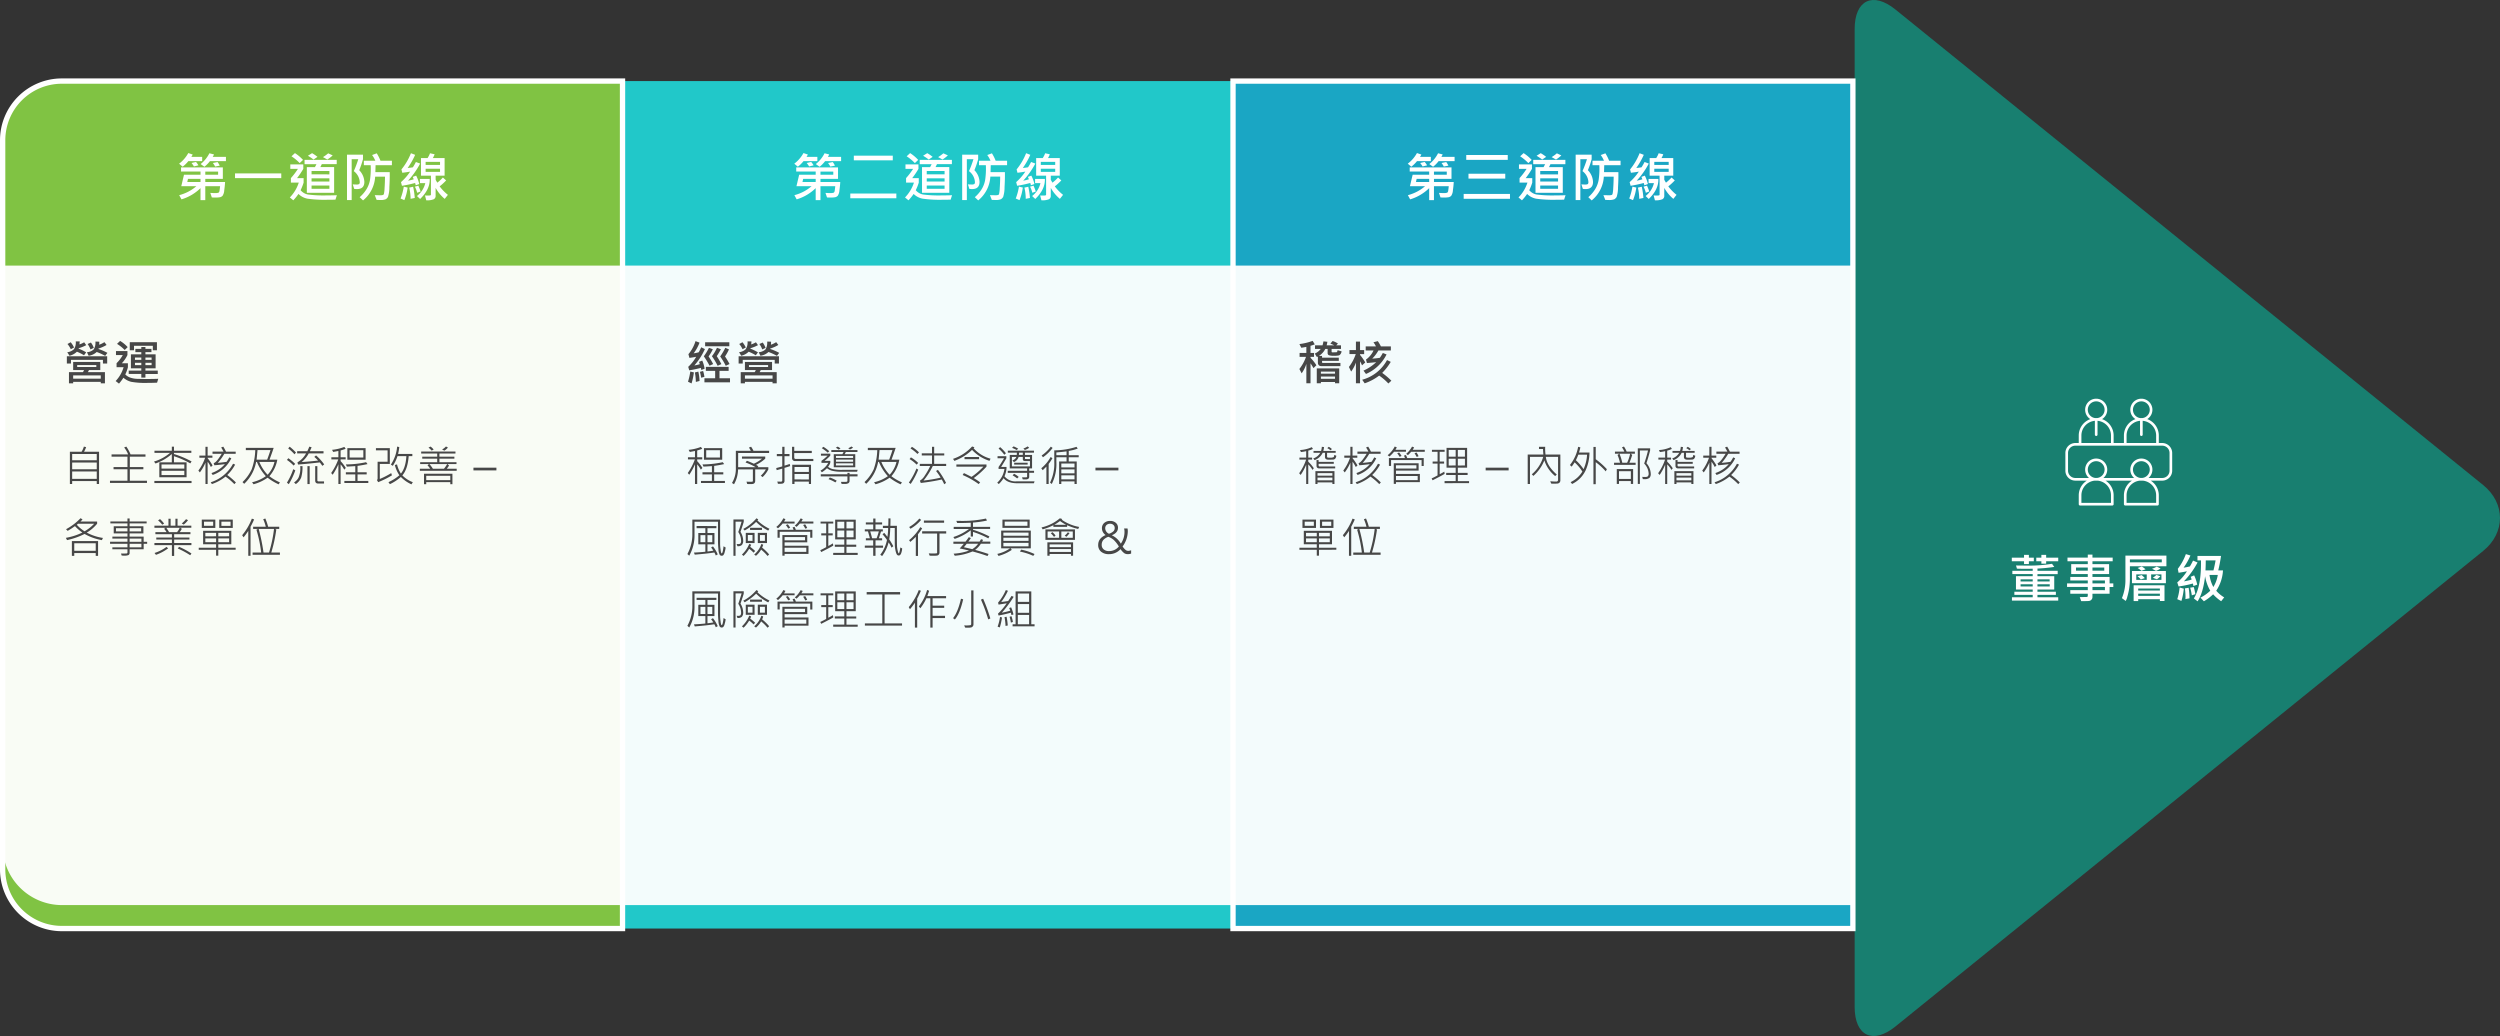 <svg xmlns="http://www.w3.org/2000/svg" xmlns:xlink="http://www.w3.org/1999/xlink" width="940.506" height="389.744" viewBox="0 0 940.506 389.744">
  <rect x="0" y="0" width="940.506" height="389.744" fill="#333333" stroke="none"/>
  <defs>
    <clipPath id="clip-path">
      <rect id="Rectangle_6141" data-name="Rectangle 6141" width="40.755" height="40.757" fill="none"/>
    </clipPath>
  </defs>
  <g id="Group_53311" data-name="Group 53311" transform="translate(-9235.058 -2517.723)">
    <rect id="Rectangle_6156" data-name="Rectangle 6156" width="233.195" height="318.817" transform="translate(9467.152 2548.225)" fill="#21c8c9"/>
    <rect id="Rectangle_6157" data-name="Rectangle 6157" width="233.195" height="318.817" transform="translate(9698.92 2548.225)" fill="#1aa6c4"/>
    <rect id="Rectangle_6158" data-name="Rectangle 6158" width="229.525" height="240.583" transform="translate(9469.253 2617.636)" fill="#f3fcfc"/>
    <rect id="Rectangle_6159" data-name="Rectangle 6159" width="233.154" height="240.583" transform="translate(9698.92 2617.636)" fill="#f3fbfc"/>
    <path id="Path_97059" data-name="Path 97059" d="M32.359,22.212a22.269,22.269,0,0,0-22.27,22.27V318.759a22.271,22.271,0,0,0,22.27,22.27H243.284V22.212Z" transform="translate(9225.969 2526.013)" fill="#80c343"/>
    <path id="Path_97060" data-name="Path 97060" d="M9,48.716V267.031A22.326,22.326,0,0,0,31.385,289.3H242.2V48.716Z" transform="translate(9227.058 2568.918)" fill="#f9fcf5"/>
    <path id="Path_97061" data-name="Path 97061" d="M512.559,208.285c8.472-6.855,8.472-17.97,0-24.825L291.477,4.582C283-2.273,276.136,1.006,276.136,11.9V379.841c0,10.9,6.869,14.176,15.341,7.321Z" transform="translate(9656.65 2516.722)" fill="#187f70"/>
    <g id="Group_53310" data-name="Group 53310" transform="translate(10011.768 2667.427)">
      <g id="Group_53238" data-name="Group 53238" clip-path="url(#clip-path)">
        <path id="Path_97040" data-name="Path 97040" d="M327.721,100.027v-3.32a6.063,6.063,0,0,1,12.126,0v3.32Zm9.722-13.012a3.658,3.658,0,1,1-3.659-3.659A3.659,3.659,0,0,1,337.442,87.014Zm-26.713,13.012v-3.32a6.063,6.063,0,0,1,12.126,0v3.32Zm9.722-13.012a3.658,3.658,0,1,1-3.658-3.659A3.657,3.657,0,0,1,320.451,87.014Zm13.332-18.854v5.708m-6.062,3.647V74.2a6.063,6.063,0,0,1,12.126,0v3.32ZM337.442,64.5a3.658,3.658,0,1,1-3.659-3.657A3.66,3.66,0,0,1,337.442,64.5Zm-20.649,3.659v5.708m-6.064,3.647V74.2a6.063,6.063,0,0,1,12.126,0v3.32ZM320.451,64.5a3.658,3.658,0,1,1-3.658-3.657A3.659,3.659,0,0,1,320.451,64.5Zm21.177,26.17h-32.68A3.252,3.252,0,0,1,305.7,87.42V80.767a3.251,3.251,0,0,1,3.251-3.251h32.68a3.251,3.251,0,0,1,3.251,3.251V87.42A3.251,3.251,0,0,1,341.628,90.672Z" transform="translate(-304.91 -60.055)" fill="none" stroke="#fff" stroke-linecap="round" stroke-linejoin="round" stroke-width="1"/>
      </g>
    </g>
    <path id="Path_97062" data-name="Path 97062" d="M32.359,22.212a22.269,22.269,0,0,0-22.27,22.27V318.759a22.271,22.271,0,0,0,22.27,22.27H243.284V22.212Z" transform="translate(9225.969 2526.013)" fill="none" stroke="#fff" stroke-miterlimit="10" stroke-width="2"/>
    <rect id="Rectangle_6160" data-name="Rectangle 6160" width="233.195" height="318.817" transform="translate(9698.92 2548.225)" fill="none" stroke="#fff" stroke-miterlimit="10" stroke-width="2"/>
    <path id="Path_97063" data-name="Path 97063" d="M75.06,8.338H69.855a12.156,12.156,0,0,1-2.139,2.1L66.378,9.3a12.646,12.646,0,0,0,3.457-4l1.66.557a7.252,7.252,0,0,1-.518.879H75.06Zm8.936,0H77.98a11.488,11.488,0,0,1-2.08,2.119L74.474,9.441a12.111,12.111,0,0,0,3.3-4.062l1.738.439a5.782,5.782,0,0,1-.5.918H84ZM73.653,9.92l-1.7.42a7.769,7.769,0,0,0-.918-1.3l1.7-.4A7.83,7.83,0,0,1,73.653,9.92Zm8.018.117-1.738.342a7.41,7.41,0,0,0-.859-1.338l1.777-.361A7.319,7.319,0,0,1,81.671,10.037Zm2,6.162q-.059,1.348-.308,3.091a4.135,4.135,0,0,1-.654,2.114,2.1,2.1,0,0,1-.879.5,9.326,9.326,0,0,1-1.948.127q-.645,0-1.191-.029l-.576-1.719q.742.068,1.66.068a4.03,4.03,0,0,0,1.426-.142.907.907,0,0,0,.361-.64q.107-.5.234-1.807H76.232v5.254h-1.8V18.5a17.384,17.384,0,0,1-7.158,4.219l-.859-1.582a16.015,16.015,0,0,0,6.475-3.379H67.2l1.016-4.3h6.221v-1.2H67.11V10.7H82.833v4.316h-6.6V16.2Zm-2.617-2.734v-1.2H76.232v1.2ZM74.435,16.2V15.018H69.718L69.454,16.2Zm30.38-1.475h-17.4V12.957h17.4ZM113,7.879l-1.26,1.2a17.066,17.066,0,0,0-3.086-2.559l1.3-1.2A15.441,15.441,0,0,1,113,7.879Zm5.439-1.143-1.484,1.006a21.572,21.572,0,0,0-2.119-1.426L116.4,5.34A13.988,13.988,0,0,1,118.437,6.736Zm5.723-.557a13.211,13.211,0,0,1-2.021,1.563L120.5,6.824A15.547,15.547,0,0,0,122.47,5.4Zm1.514,3.3h-5.615q-.4.859-.547,1.1H124.7v9.678H114.433V10.584h3.037q.186-.312.586-1.1h-4.482V7.859h12.1Zm-2.754,3.838v-1.26H116.21v1.26Zm0,2.705V14.8H116.21v1.221Zm0,2.734v-1.24H116.21v1.24Zm2.813,2.4-.537,1.68q-1.406.029-2.93.029a46.281,46.281,0,0,1-7.607-.4,6.569,6.569,0,0,1-3.379-1.787,17.694,17.694,0,0,1-1.943,2.4L108.037,22a14.15,14.15,0,0,0,3.359-5.576h-2.959v-1.7a26.814,26.814,0,0,0,2.637-3.467h-2.861v-1.7H113.1v1.7a32.4,32.4,0,0,1-2.344,3.467h2.461v1.7a18.551,18.551,0,0,1-1.133,2.852,4.8,4.8,0,0,0,2.7,1.611,45.741,45.741,0,0,0,7.246.342Q124.091,21.229,125.732,21.16Zm20.7-11.279h-6.143l-.078,2.6h5.4q.059,2.461-.132,5.64a11.96,11.96,0,0,1-.527,3.706,2.718,2.718,0,0,1-.8.83,5.161,5.161,0,0,1-2.28.3q-.508,0-1.182-.02l-.713-1.8q1.016.039,1.807.039a4.246,4.246,0,0,0,1.323-.107.765.765,0,0,0,.308-.356,12.416,12.416,0,0,0,.259-2.246q.142-2,.161-4.292h-3.7a12.394,12.394,0,0,1-4.561,8.945L134.3,21.9a12.689,12.689,0,0,0,2.48-2.856,9.9,9.9,0,0,0,1.4-3.56,29.565,29.565,0,0,0,.278-5.605h-2.578V8.2h4.316a9.767,9.767,0,0,0-1.221-2.158l1.758-.645a16.258,16.258,0,0,1,1.406,2.8h4.3Zm-12.295,1.875a6.658,6.658,0,0,1,1.934,4.385q0,2.715-2.8,2.715a6.552,6.552,0,0,1-1.035-.078l-.537-1.7q.586.059,1.289.059a2.043,2.043,0,0,0,1.143-.186,1.09,1.09,0,0,0,.2-.771A5.532,5.532,0,0,0,132.1,12.1a38.051,38.051,0,0,0,1.68-4.482H131.3V22.977H129.54V5.9h6.016V7.615A35.223,35.223,0,0,1,134.139,11.756Zm22.919-2.5A30.323,30.323,0,0,1,152.5,15.7a20.415,20.415,0,0,0,2.139-.518,4.765,4.765,0,0,0-.381-.908l1.3-.479a13.129,13.129,0,0,1,1.162,3.164l-1.338.479a5.125,5.125,0,0,0-.225-.879,45.2,45.2,0,0,1-4.941,1.055l-.361-1.377a19.706,19.706,0,0,0,3.447-3.955q-1.27.234-2.959.439l-.322-1.26a22.837,22.837,0,0,0,3.574-6.1l1.582.605a27.227,27.227,0,0,1-2.822,4.951q1.113-.1,1.963-.254a17.514,17.514,0,0,0,1.143-2ZM167.5,21.023l-1.2,1.514a14.581,14.581,0,0,1-3.418-4.141v2.979a1.381,1.381,0,0,1-.7,1.3,6.527,6.527,0,0,1-2.822.4l-.479-1.816q1.338.039,1.787,0t.449-.327V13.8h-3.74V7.176h2.48a8.3,8.3,0,0,0,.908-1.8l1.738.381a7.612,7.612,0,0,1-.664,1.416h4.424V13.8h-3.379V15.34q.215.43.635,1.1a16.2,16.2,0,0,0,2.1-1.943l1.221,1.1a23.129,23.129,0,0,1-2.441,2.236A17.2,17.2,0,0,0,167.5,21.023Zm-2.959-11.26V8.621h-5.42V9.764Zm0,2.617V11.2h-5.42v1.182Zm-3.887,2.656q.166,3.916-3.613,7.539l-1.182-1.113a8.688,8.688,0,0,0,3.135-4.844h-2.021V15.037Zm-3.418,4.727-1.3.479a9.694,9.694,0,0,0-.859-2.3l1.3-.381A18.886,18.886,0,0,1,157.234,19.764Zm-4.883-1.484a18.454,18.454,0,0,1-1.24,4.736L149.7,22.4a20.993,20.993,0,0,0,1.2-4.463Zm2.686,3.916-1.582.322a18.992,18.992,0,0,0-.5-4.219l1.455-.322A28.766,28.766,0,0,1,155.037,22.2Z" transform="translate(9236.058 2570.003)" fill="#fff"/>
    <path id="Path_97064" data-name="Path 97064" d="M72.781,8.338H67.576a12.156,12.156,0,0,1-2.139,2.1L64.1,9.3a12.646,12.646,0,0,0,3.457-4l1.66.557a7.252,7.252,0,0,1-.518.879h4.082Zm8.936,0H75.7a11.488,11.488,0,0,1-2.08,2.119L72.195,9.441a12.111,12.111,0,0,0,3.3-4.062l1.738.439a5.782,5.782,0,0,1-.5.918h4.98ZM71.375,9.92l-1.7.42a7.769,7.769,0,0,0-.918-1.3l1.7-.4A7.83,7.83,0,0,1,71.375,9.92Zm8.018.117-1.738.342a7.41,7.41,0,0,0-.859-1.338l1.777-.361A7.319,7.319,0,0,1,79.392,10.037Zm2,6.162q-.059,1.348-.308,3.091a4.135,4.135,0,0,1-.654,2.114,2.1,2.1,0,0,1-.879.5,9.326,9.326,0,0,1-1.948.127q-.645,0-1.191-.029l-.576-1.719q.742.068,1.66.068a4.03,4.03,0,0,0,1.426-.142.907.907,0,0,0,.361-.64q.107-.5.234-1.807H73.953v5.254h-1.8V18.5A17.384,17.384,0,0,1,65,22.723l-.859-1.582a16.015,16.015,0,0,0,6.475-3.379H64.92l1.016-4.3h6.221v-1.2H64.832V10.7H80.554v4.316h-6.6V16.2Zm-2.617-2.734v-1.2H73.953v1.2ZM72.156,16.2V15.018H67.439L67.175,16.2Zm29-8.164H86.5V6.277h14.658ZM102.5,22.3H85.173V20.535H102.5Zm8.222-14.424-1.26,1.2a17.066,17.066,0,0,0-3.086-2.559l1.3-1.2A15.441,15.441,0,0,1,110.719,7.879Zm5.439-1.143-1.484,1.006a21.572,21.572,0,0,0-2.119-1.426l1.563-.977A13.988,13.988,0,0,1,116.158,6.736Zm5.723-.557a13.211,13.211,0,0,1-2.021,1.563l-1.641-.918A15.547,15.547,0,0,0,120.191,5.4Zm1.514,3.3h-5.615q-.4.859-.547,1.1h5.186v9.678H112.154V10.584h3.037q.186-.312.586-1.1h-4.482V7.859h12.1Zm-2.754,3.838v-1.26h-6.709v1.26Zm0,2.705V14.8h-6.709v1.221Zm0,2.734v-1.24h-6.709v1.24Zm2.813,2.4-.537,1.68q-1.406.029-2.93.029a46.281,46.281,0,0,1-7.607-.4A6.569,6.569,0,0,1,109,20.682a17.694,17.694,0,0,1-1.943,2.4L105.758,22a14.15,14.15,0,0,0,3.359-5.576h-2.959v-1.7a26.814,26.814,0,0,0,2.637-3.467h-2.861v-1.7h4.883v1.7a32.4,32.4,0,0,1-2.344,3.467h2.461v1.7a18.551,18.551,0,0,1-1.133,2.852,4.8,4.8,0,0,0,2.7,1.611,45.741,45.741,0,0,0,7.246.342Q121.813,21.229,123.453,21.16Zm20.7-11.279h-6.143l-.078,2.6h5.4q.059,2.461-.132,5.64a11.96,11.96,0,0,1-.527,3.706,2.718,2.718,0,0,1-.8.83,5.161,5.161,0,0,1-2.28.3q-.508,0-1.182-.02l-.713-1.8q1.016.039,1.807.039a4.246,4.246,0,0,0,1.323-.107.765.765,0,0,0,.308-.356,12.416,12.416,0,0,0,.259-2.246q.142-2,.161-4.292h-3.7a12.394,12.394,0,0,1-4.561,8.945L132.017,21.9a12.689,12.689,0,0,0,2.48-2.856,9.9,9.9,0,0,0,1.4-3.56,29.565,29.565,0,0,0,.278-5.605H133.6V8.2h4.316a9.767,9.767,0,0,0-1.221-2.158l1.758-.645a16.258,16.258,0,0,1,1.406,2.8h4.3Zm-12.295,1.875a6.658,6.658,0,0,1,1.934,4.385q0,2.715-2.8,2.715a6.552,6.552,0,0,1-1.035-.078l-.537-1.7q.586.059,1.289.059a2.043,2.043,0,0,0,1.143-.186,1.09,1.09,0,0,0,.2-.771A5.532,5.532,0,0,0,129.82,12.1a38.051,38.051,0,0,0,1.68-4.482h-2.48V22.977h-1.758V5.9h6.016V7.615A35.223,35.223,0,0,1,131.861,11.756Zm22.919-2.5a30.323,30.323,0,0,1-4.561,6.445,20.415,20.415,0,0,0,2.139-.518,4.765,4.765,0,0,0-.381-.908l1.3-.479a13.129,13.129,0,0,1,1.162,3.164l-1.338.479a5.125,5.125,0,0,0-.225-.879,45.2,45.2,0,0,1-4.941,1.055l-.361-1.377a19.706,19.706,0,0,0,3.447-3.955q-1.27.234-2.959.439l-.322-1.26a22.837,22.837,0,0,0,3.574-6.1l1.582.605a27.227,27.227,0,0,1-2.822,4.951q1.113-.1,1.963-.254a17.514,17.514,0,0,0,1.143-2Zm10.439,11.768-1.2,1.514A14.581,14.581,0,0,1,160.6,18.4v2.979a1.381,1.381,0,0,1-.7,1.3,6.527,6.527,0,0,1-2.822.4l-.479-1.816q1.338.039,1.787,0t.449-.327V13.8h-3.74V7.176h2.48a8.3,8.3,0,0,0,.908-1.8l1.738.381a7.612,7.612,0,0,1-.664,1.416h4.424V13.8H160.6V15.34q.215.43.635,1.1a16.2,16.2,0,0,0,2.1-1.943l1.221,1.1a23.129,23.129,0,0,1-2.441,2.236A17.2,17.2,0,0,0,165.219,21.023ZM162.26,9.764V8.621h-5.42V9.764Zm0,2.617V11.2h-5.42v1.182Zm-3.887,2.656q.166,3.916-3.613,7.539l-1.182-1.113a8.688,8.688,0,0,0,3.135-4.844h-2.021V15.037Zm-3.418,4.727-1.3.479a9.694,9.694,0,0,0-.859-2.3l1.3-.381A18.886,18.886,0,0,1,154.955,19.764Zm-4.883-1.484a18.454,18.454,0,0,1-1.24,4.736l-1.416-.615a20.993,20.993,0,0,0,1.2-4.463Zm2.686,3.916-1.582.322a18.992,18.992,0,0,0-.5-4.219l1.455-.322A28.766,28.766,0,0,1,152.758,22.2Z" transform="translate(9469.768 2570.003)" fill="#fff"/>
    <path id="Path_97065" data-name="Path 97065" d="M75.14,8.338H69.935a12.156,12.156,0,0,1-2.139,2.1L66.458,9.3a12.646,12.646,0,0,0,3.457-4l1.66.557a7.252,7.252,0,0,1-.518.879H75.14Zm8.936,0H78.06a11.488,11.488,0,0,1-2.08,2.119L74.554,9.441a12.111,12.111,0,0,0,3.3-4.062l1.738.439a5.782,5.782,0,0,1-.5.918h4.98ZM73.733,9.92l-1.7.42a7.769,7.769,0,0,0-.918-1.3l1.7-.4A7.83,7.83,0,0,1,73.733,9.92Zm8.018.117-1.738.342a7.41,7.41,0,0,0-.859-1.338l1.777-.361A7.319,7.319,0,0,1,81.751,10.037Zm2,6.162q-.059,1.348-.308,3.091a4.135,4.135,0,0,1-.654,2.114,2.1,2.1,0,0,1-.879.5,9.326,9.326,0,0,1-1.948.127q-.645,0-1.191-.029L78.2,20.281q.742.068,1.66.068a4.03,4.03,0,0,0,1.426-.142.907.907,0,0,0,.361-.64q.107-.5.234-1.807H76.312v5.254h-1.8V18.5a17.384,17.384,0,0,1-7.158,4.219L66.5,21.141a16.015,16.015,0,0,0,6.475-3.379H67.278l1.016-4.3h6.221v-1.2H67.191V10.7H82.913v4.316h-6.6V16.2Zm-2.617-2.734v-1.2H76.312v1.2ZM74.515,16.2V15.018H69.8L69.534,16.2Zm29.56-8.34H88.459V6.023h15.615Zm-.937,7.041H89.3V13.084h13.838Zm1.777,7.6H87.492V20.682h17.422Zm8.163-14.619-1.26,1.2a17.066,17.066,0,0,0-3.086-2.559l1.3-1.2A15.441,15.441,0,0,1,113.078,7.879Zm5.439-1.143-1.484,1.006a21.572,21.572,0,0,0-2.119-1.426l1.563-.977A13.988,13.988,0,0,1,118.517,6.736Zm5.723-.557a13.211,13.211,0,0,1-2.021,1.563l-1.641-.918A15.547,15.547,0,0,0,122.55,5.4Zm1.514,3.3h-5.615q-.4.859-.547,1.1h5.186v9.678H114.513V10.584h3.037q.186-.312.586-1.1h-4.482V7.859h12.1ZM123,13.318v-1.26h-6.709v1.26Zm0,2.705V14.8h-6.709v1.221Zm0,2.734v-1.24h-6.709v1.24Zm2.813,2.4-.537,1.68q-1.406.029-2.93.029a46.281,46.281,0,0,1-7.607-.4,6.569,6.569,0,0,1-3.379-1.787,17.694,17.694,0,0,1-1.943,2.4L108.117,22a14.15,14.15,0,0,0,3.359-5.576h-2.959v-1.7a26.814,26.814,0,0,0,2.637-3.467h-2.861v-1.7h4.883v1.7a32.4,32.4,0,0,1-2.344,3.467h2.461v1.7a18.551,18.551,0,0,1-1.133,2.852,4.8,4.8,0,0,0,2.7,1.611,45.741,45.741,0,0,0,7.246.342Q124.171,21.229,125.812,21.16Zm20.7-11.279h-6.143l-.078,2.6h5.4q.059,2.461-.132,5.64a11.96,11.96,0,0,1-.527,3.706,2.718,2.718,0,0,1-.8.83,5.161,5.161,0,0,1-2.28.3q-.508,0-1.182-.02l-.713-1.8q1.016.039,1.807.039a4.246,4.246,0,0,0,1.323-.107.765.765,0,0,0,.308-.356,12.416,12.416,0,0,0,.259-2.246q.142-2,.161-4.292h-3.7a12.394,12.394,0,0,1-4.561,8.945L134.376,21.9a12.689,12.689,0,0,0,2.48-2.856,9.9,9.9,0,0,0,1.4-3.56,29.565,29.565,0,0,0,.278-5.605h-2.578V8.2h4.316a9.767,9.767,0,0,0-1.221-2.158l1.758-.645a16.258,16.258,0,0,1,1.406,2.8h4.3Zm-12.295,1.875a6.658,6.658,0,0,1,1.934,4.385q0,2.715-2.8,2.715a6.552,6.552,0,0,1-1.035-.078l-.537-1.7q.586.059,1.289.059a2.043,2.043,0,0,0,1.143-.186,1.09,1.09,0,0,0,.2-.771,5.532,5.532,0,0,0-2.227-4.082,38.051,38.051,0,0,0,1.68-4.482h-2.48V22.977H129.62V5.9h6.016V7.615A35.223,35.223,0,0,1,134.219,11.756Zm22.919-2.5a30.323,30.323,0,0,1-4.561,6.445,20.415,20.415,0,0,0,2.139-.518,4.765,4.765,0,0,0-.381-.908l1.3-.479a13.129,13.129,0,0,1,1.162,3.164l-1.338.479a5.125,5.125,0,0,0-.225-.879,45.2,45.2,0,0,1-4.941,1.055l-.361-1.377a19.706,19.706,0,0,0,3.447-3.955q-1.27.234-2.959.439l-.322-1.26a22.837,22.837,0,0,0,3.574-6.1l1.582.605a27.227,27.227,0,0,1-2.822,4.951q1.113-.1,1.963-.254a17.514,17.514,0,0,0,1.143-2Zm10.439,11.768-1.2,1.514a14.581,14.581,0,0,1-3.418-4.141v2.979a1.381,1.381,0,0,1-.7,1.3,6.527,6.527,0,0,1-2.822.4l-.479-1.816q1.338.039,1.787,0t.449-.327V13.8h-3.74V7.176h2.48a8.3,8.3,0,0,0,.908-1.8l1.738.381a7.612,7.612,0,0,1-.664,1.416h4.424V13.8h-3.379V15.34q.215.43.635,1.1a16.2,16.2,0,0,0,2.1-1.943l1.221,1.1a23.129,23.129,0,0,1-2.441,2.236A17.2,17.2,0,0,0,167.578,21.023Zm-2.959-11.26V8.621H159.2V9.764Zm0,2.617V11.2H159.2v1.182Zm-3.887,2.656q.166,3.916-3.613,7.539l-1.182-1.113a8.688,8.688,0,0,0,3.135-4.844h-2.021V15.037Zm-3.418,4.727-1.3.479a9.694,9.694,0,0,0-.859-2.3l1.3-.381A18.886,18.886,0,0,1,157.314,19.764Zm-4.883-1.484a18.454,18.454,0,0,1-1.24,4.736l-1.416-.615a20.993,20.993,0,0,0,1.2-4.463Zm2.686,3.916-1.582.322a18.992,18.992,0,0,0-.5-4.219l1.455-.322A28.766,28.766,0,0,1,155.117,22.2Z" transform="translate(9698.204 2570.003)" fill="#fff"/>
    <path id="Path_97067" data-name="Path 97067" d="M8.728,5.57A14.456,14.456,0,0,1,5.889,6.722l-.053.149a18.453,18.453,0,0,1,2.874,1.4L7.9,9.385A16.525,16.525,0,0,0,5.221,8.04,5.805,5.805,0,0,1,2.426,9.552L1.6,8.233A4.425,4.425,0,0,0,4.091,7.113a4.543,4.543,0,0,0,.7-2.949H6.267q-.035.694-.1,1.134a8.4,8.4,0,0,0,1.784-.809Zm7.98,2.9L15.855,9.6a20.251,20.251,0,0,0-3.182-1.459A5.422,5.422,0,0,1,9.633,9.552L9,8.233a4.27,4.27,0,0,0,2.536-1.05,4.753,4.753,0,0,0,.646-2.958l1.459.035a7.251,7.251,0,0,1-.053,1.151,8.829,8.829,0,0,0,1.986-.976L16.383,5.5a13.6,13.6,0,0,1-3.006,1.336l-.1.158A20.057,20.057,0,0,1,16.708,8.471ZM4.14,6.458,2.918,7.1A8.164,8.164,0,0,0,1.67,5.14l1.213-.668A8.431,8.431,0,0,1,4.14,6.458Zm7.436.141-1.257.571A7.662,7.662,0,0,0,9.237,5.14l1.257-.554A7.373,7.373,0,0,1,11.575,6.6Zm5.036,5.889h-1.6V11.1H2.988v1.389H1.441V9.763h15.17Zm-.844,7.444H14.2v-.554H3.814v.554H2.232v-4.21H7.488a4.027,4.027,0,0,0,.413-.773H3.814V11.872h10.2v3.076H9.756a4.934,4.934,0,0,1-.413.773h6.425Zm-3.243-6.152v-.721h-7.2v.721ZM14.2,18.174V16.952H3.814v1.222ZM24.319,6.309,23.2,7.39a15.456,15.456,0,0,0-2.883-2.3l1.151-1.116A12.3,12.3,0,0,1,24.319,6.309ZM35.331,7.5H33.784V5.825H26.709V7.5h-1.6V4.454H35.331Zm.308,8.912H31v1.371H29.451V16.407H24.714V15.133h4.737V14.28H25.54V9.024h3.911V8.2H27.219V6.977h2.232V6.256H31v.721h2.268V8.2H31v.826H34.83V14.28H31v.853h4.641ZM33.319,11.1v-.861H31V11.1Zm-3.867,0v-.861H27.07V11.1Zm3.867,1.978v-.861H31v.861Zm-3.867,0v-.861H27.07v.861Zm6.372,5.15-.439,1.459q-1.846.079-3.507.079a30.142,30.142,0,0,1-6.289-.413,7.305,7.305,0,0,1-2.87-1.521,19.823,19.823,0,0,1-1.661,2.215L19.8,19.07a12.752,12.752,0,0,0,2.988-5.2H20.144V12.355A13.372,13.372,0,0,0,22.482,9.3H19.924V7.785h4.307V9.3a12.1,12.1,0,0,1-2.109,3.076h2.285v1.494a13.535,13.535,0,0,1-.984,2.725,4.728,4.728,0,0,0,1.815,1.165,8.926,8.926,0,0,0,2.883.488q1.745.053,3.7.053Q33.872,18.3,35.824,18.227Z" transform="translate(9258.768 2642)" fill="#474747"/>
    <path id="Path_97066" data-name="Path 97066" d="M13.555,17.813h-.867V16.7H3.438v1.117H2.578V5.656h4.4a7.555,7.555,0,0,0,.867-1.922l.844.2a9.84,9.84,0,0,1-.781,1.727h5.648Zm-.867-8.937V6.523H3.438V8.875Zm0,3.375V9.734H3.438V12.25Zm0,3.617V13.094H3.438v2.773Zm18.9,1.531H17.663V16.57h6.578v-4.3H19.007V11.43h5.234V7.516H18.257V6.68H24.5a10.363,10.363,0,0,0-1.508-2.625l.82-.32A14.656,14.656,0,0,1,25.406,6.68h5.617v.836H25.132V11.43h5.094v.836H25.132v4.3h6.453ZM48.366,9.32l-.492.734a31.707,31.707,0,0,0-6.133-2.7v2.3h4.742v5.617H36.225V9.656h4.7V6.523A18.647,18.647,0,0,1,34.788,10.1l-.562-.734a16.65,16.65,0,0,0,6.047-3.281H34.4v-.8h6.531V3.766h.813V5.289h6.531v.8H41.741v.438A35.79,35.79,0,0,1,48.366,9.32Zm-2.734,2.7v-1.57H37.053v1.57Zm0,2.414V12.844H37.053v1.594Zm2.719,3.008H34.366v-.8H48.35ZM64.959,6.438H60.686a20.534,20.534,0,0,1-2.461,3.414q1.383-.1,3.313-.391a12.782,12.782,0,0,0,1.023-1.68l.75.352A12.168,12.168,0,0,1,56.3,14.406l-.461-.719A11.48,11.48,0,0,0,60.9,10.344q-2.547.32-3.969.414L56.67,9.93q.906-.047,3.039-3.492H56.24V5.625h4.141a17.673,17.673,0,0,0-.891-1.57l.8-.3a16.712,16.712,0,0,1,1.023,1.875h3.648Zm-8.7,4.383-.641.594A14.189,14.189,0,0,0,54.4,9.4v8.414h-.812V9.766a17.808,17.808,0,0,1-2.109,3.68l-.562-.687a17.387,17.387,0,0,0,2.547-4.844H51.295V7.125h2.289V3.8H54.4V7.125h1.8v.789H54.4v.172A21.7,21.7,0,0,1,56.256,10.82Zm8.781,6.406-.586.625a23.18,23.18,0,0,0-3.312-2.836,16.637,16.637,0,0,1-5.125,2.813l-.461-.672a14.418,14.418,0,0,0,8.414-6.984l.781.336a15.853,15.853,0,0,1-2.969,3.914A26.746,26.746,0,0,1,65.037,17.227ZM81.6,17.2l-.492.734a21.332,21.332,0,0,1-4.148-2.5,16.445,16.445,0,0,1-5.3,2.469l-.539-.758a14.517,14.517,0,0,0,5.18-2.281,18.1,18.1,0,0,1-3.359-5.367h-.3a15.072,15.072,0,0,1-4.492,8.242l-.625-.656a16.186,16.186,0,0,0,3.457-4.828,23.747,23.747,0,0,0,1.34-7.2H68.771V4.2H79.247q-.578,1.8-1.57,4.445h2.945a12.886,12.886,0,0,1-2.992,6.227A18.5,18.5,0,0,0,81.6,17.2ZM78.044,5.047H73.169q-.211,2.406-.352,3.6H76.8Q77.568,6.555,78.044,5.047Zm1.508,4.445h-5.7a15.475,15.475,0,0,0,3.117,4.836A10.618,10.618,0,0,0,79.552,9.492Zm18.7.945-.7.547a11.776,11.776,0,0,0-.961-1.3q-4.719.547-8.187.8l-.211-.828A8.683,8.683,0,0,0,91.427,6.3H88.083V5.461H91.9a18.171,18.171,0,0,0,.75-1.711l.867.227q-.148.4-.656,1.484H98V6.3H92.434a10.54,10.54,0,0,1-2.672,3.25q3.07-.2,6.188-.562a11.839,11.839,0,0,0-1.422-1.375l.656-.562A19.125,19.125,0,0,1,98.255,10.438ZM87.63,5.961l-.555.672a15.925,15.925,0,0,0-2.367-2.211l.555-.656A19.918,19.918,0,0,1,87.63,5.961Zm-.289,4.289-.586.625a14.619,14.619,0,0,0-2.516-2.117l.516-.656A17.148,17.148,0,0,1,87.341,10.25Zm10.852,7.391H96.067q-1.2,0-1.2-1.133V11.094h.813v5.3q0,.43.484.43h2.031Zm-5.406.188H91.95V11.094h.836Zm-2.7-6.734a13.93,13.93,0,0,1-.477,4.234,5.254,5.254,0,0,1-2.039,2.5l-.656-.617a4.845,4.845,0,0,0,1.641-1.719,8.865,8.865,0,0,0,.68-4.4Zm-2.7,1.586a28.476,28.476,0,0,1-2.453,5.2l-.7-.578a24.784,24.784,0,0,0,2.383-5.07Zm18.992-.914-.578.641a10.992,10.992,0,0,0-1.375-2v7.406h-.836V10.375a22.271,22.271,0,0,1-2.156,3.953l-.562-.656a21.807,21.807,0,0,0,2.672-5.117h-2.594v-.8h2.641V5.383l-1.953.367-.43-.8a17.135,17.135,0,0,0,4.625-1.1l.492.734q-1.172.4-1.9.609V7.75h1.9v.8h-1.9v.656A14.466,14.466,0,0,1,106.371,11.766Zm7.453-3.1h-6.867V4.3h6.867Zm-.852-.812V5.094h-5.164V7.852Zm1.875,9.578H105.84v-.781h4.109V14.2H106.4v-.8h3.547v-2.32q-2.563.164-3.164.18l-.383-.82a35.869,35.869,0,0,0,7.617-.844l.539.719q-1.609.375-3.758.672V13.4h3.438v.8H110.8v2.445h4.047Zm16.734-.3-.508.8a12.965,12.965,0,0,1-3.984-2.773,17.7,17.7,0,0,1-4.133,2.711l-.539-.758a17.313,17.313,0,0,0,4.109-2.586,12.035,12.035,0,0,1-1.7-3.875l.82-.227a10.78,10.78,0,0,0,1.453,3.461q1.8-2.2,2.063-6.562h-3.344a14.917,14.917,0,0,1-1.758,3.648l-.734-.461a14.242,14.242,0,0,0,2.352-6.773l.813.164a18.286,18.286,0,0,1-.445,2.586h5.359V7.32h-1.375q-.344,4.875-2.383,7.25A11.058,11.058,0,0,0,131.582,17.125Zm-7.852-2.586a33.691,33.691,0,0,1-5.172,2.57l-.461-.781a.938.938,0,0,0,.242-.656V9.43H122.1V5.141h-4.383V4.313h5.227V10.25h-3.773v5.664a31.61,31.61,0,0,0,4.3-2.2ZM144.8,4.086a5.2,5.2,0,0,1-1.344,1.172L142.6,4.82a5.368,5.368,0,0,0,1.461-1.133Zm-5.375.789-.766.367a6.08,6.08,0,0,0-1.172-1.125l.766-.4A4.418,4.418,0,0,1,139.425,4.875Zm8.672,7.969H134.237v-.789h3.875a6.375,6.375,0,0,0-.992-1.266l.516-.477h-3.281V9.594h6.414V8.266h-5.633V7.531h5.633V6.344h-6.031v-.75h12.9v.75H141.6V7.531h5.633v.734H141.6V9.594h6.422v.719h-3.375l.586.563q-.234.352-.844,1.18H148.1Zm-3.586-2.531h-6.672a12.1,12.1,0,0,1,1.3,1.742h4.18A10.654,10.654,0,0,0,144.511,10.313Zm1.984,7.555h-.8v-.758h-9.055v.758h-.836V13.945h10.688Zm-.8-1.523V14.727h-9.055v1.617ZM163.041,12.7H154.4V11.656h8.641ZM15.008,38.094l-.383.836a20.38,20.38,0,0,1-6.516-2.336,27.4,27.4,0,0,1-6.6,2.32l-.437-.852a23.676,23.676,0,0,0,6.211-2,15.6,15.6,0,0,1-2.789-2.414,31.136,31.136,0,0,1-2.75,1.789l-.609-.625a21.668,21.668,0,0,0,5.461-4.141l.734.445a5.511,5.511,0,0,1-.766.8h6.266v.828a14.662,14.662,0,0,1-3.9,3.344A18.827,18.827,0,0,0,15.008,38.094ZM11.727,32.75H5.617a3.163,3.163,0,0,1-.43.4A13.676,13.676,0,0,0,8.109,35.6,15.958,15.958,0,0,0,11.727,32.75Zm1.461,12.1H12.3V43.789H4.227v1.063h-.9v-5.57h9.859ZM12.3,42.93v-2.82H4.227v2.82ZM31.648,40.3H30.335v2.047H25.054v1.313a.923.923,0,0,1-.395.867,3.912,3.912,0,0,1-1.7.234q-.43,0-.883-.031l-.266-.766,2.016-.016q.414,0,.414-.43V42.352h-5.68v-.719h5.68V40.3H17.695v-.766h6.547V38.352h-5.68v-.766h5.68V36.4H19.07V33.7h5.172v-1.07h-6.43v-.734h6.43V30.766h.813v1.125h6.4v.734h-6.4V33.7h5.188v2.7H25.054v1.188h5.281v1.953h1.313ZM29.39,35.633V34.445H25.054v1.188Zm-5.148,0V34.445h-4.32v1.188Zm5.25,3.906V38.352H25.054v1.188Zm0,2.094V40.3H25.054v1.328ZM48.3,40.8H41.811v4.07H40.96V40.8H34.382V40H40.96V38.688H35.085v-.75H40.96v-1.25H34.749v-.781h4.18a6.706,6.706,0,0,0-.9-1.25l.609-.383H34.382v-.8h5.281V30.883h.82v2.586h1.8V30.883h.8v2.586h5.188v.8H44.108l.578.4a5.6,5.6,0,0,1-.8,1.234h4.047v.781H41.811v1.25h5.742v.75H41.811V40H48.3Zm-4.4-6.523h-5.07a13.237,13.237,0,0,1,1.055,1.633H42.9A6.935,6.935,0,0,0,43.9,34.273ZM38.03,32.7l-.7.414a10.443,10.443,0,0,0-1.57-1.609l.727-.5A12.18,12.18,0,0,1,38.03,32.7Zm8.992-1.3A7.642,7.642,0,0,1,45.4,33.07l-.734-.414a10.922,10.922,0,0,0,1.6-1.617Zm1.3,12.547-.477.656a30.322,30.322,0,0,0-4.672-2.531l.477-.641A28.166,28.166,0,0,1,48.319,43.953Zm-8.781-1.937a17.067,17.067,0,0,1-4.578,2.445l-.531-.7a15.389,15.389,0,0,0,4.5-2.289Zm24.32-7.68H58.772V31.188h5.086Zm-.836-.781v-1.57H59.584v1.57Zm-5.727.781h-5.1V31.188h5.1Zm-.812-.812V31.969H53.037v1.555Zm8.461,9.023H58.412v2.219h-.828V42.547H51.053v-.773h6.531v-1.3H52.7V35.422H63.311v5.055h-4.9v1.3h6.531Zm-2.461-5.062V36.2h-4.07v1.289Zm-4.9,0V36.2H53.537v1.289Zm4.9,2.211V38.258h-4.07V39.7Zm-4.9,0V38.258H53.537V39.7ZM81.6,44.43H71.31V43.6h3.234a48.682,48.682,0,0,0-1.789-8.594l.555-.3H71.521v-.828h4.75a14.527,14.527,0,0,0-.961-2.82l.8-.273a21.993,21.993,0,0,1,1.055,3.094h4.172V34.7H79.732l.508.2a55.6,55.6,0,0,1-1.891,8.7H81.6ZM79.372,34.7H73.6a70.055,70.055,0,0,1,1.828,8.9H77.49A47.379,47.379,0,0,0,79.372,34.7Zm-7.484-3.57q-.3.727-.82,1.75l-.523,1.008V44.813h-.852V35.438a21.8,21.8,0,0,1-1.773,2.422l-.531-.789a22.139,22.139,0,0,0,3.648-6.242Z" transform="translate(9258.768 2682)" fill="#474747"/>
    <path id="Path_97068" data-name="Path 97068" d="M7.471,7.047a24.675,24.675,0,0,1-3.964,6.161,14.351,14.351,0,0,0,2.039-.475,3.323,3.323,0,0,0-.308-.879l1.239-.483a12.068,12.068,0,0,1,.888,3.076L6.117,14.9q-.07-.378-.158-.773-2.373.6-4.377.914L1.2,13.727A15.966,15.966,0,0,0,4.192,9.947q-1.3.264-2.54.413L1.274,8.972A14.138,14.138,0,0,0,3.946,4.059l1.512.563A16.055,16.055,0,0,1,3.243,8.646a12.32,12.32,0,0,0,1.907-.4,18.876,18.876,0,0,0,.932-1.872ZM16.664,6H7.559V4.472h9.105Zm-2.988,6.7-1.415.633a23.4,23.4,0,0,0-2.145-3.6,15.592,15.592,0,0,0,1.907-3.182l1.477.571A27.7,27.7,0,0,1,11.936,9.71,32,32,0,0,1,13.676,12.7Zm3.067-.035-1.424.668a25.431,25.431,0,0,0-2.092-3.507,23.694,23.694,0,0,0,1.925-3.261l1.371.606a16.306,16.306,0,0,1-1.477,2.654A27.814,27.814,0,0,1,16.743,12.663Zm-6.161.018L9.22,13.3A32.414,32.414,0,0,0,7.075,9.763,20.2,20.2,0,0,0,9,6.563l1.459.554A15.613,15.613,0,0,1,8.859,9.8,27.653,27.653,0,0,1,10.582,12.681Zm6.337,6.873H7.3V18.024h4.034V15.238H7.831V13.727H16.4v1.512H12.964v2.786h3.955ZM7.286,17.506l-1.222.308A17.9,17.9,0,0,0,5.6,15.6l1.2-.308A12.117,12.117,0,0,1,7.286,17.506ZM3.331,15.818a23.186,23.186,0,0,1-.879,4.157l-1.336-.65a23.379,23.379,0,0,0,.861-3.832Zm2.127,3.234L4.069,19.4a22.844,22.844,0,0,0-.36-3.56L5,15.528A17.067,17.067,0,0,1,5.458,19.053ZM27.448,5.57a14.456,14.456,0,0,1-2.839,1.151l-.053.149a18.453,18.453,0,0,1,2.874,1.4l-.809,1.116A16.525,16.525,0,0,0,23.941,8.04a5.805,5.805,0,0,1-2.795,1.512L20.32,8.233a4.425,4.425,0,0,0,2.492-1.121,4.543,4.543,0,0,0,.7-2.949h1.477q-.035.694-.1,1.134a8.4,8.4,0,0,0,1.784-.809Zm7.98,2.9L34.575,9.6a20.251,20.251,0,0,0-3.182-1.459,5.422,5.422,0,0,1-3.041,1.406L27.72,8.233a4.27,4.27,0,0,0,2.536-1.05A4.753,4.753,0,0,0,30.9,4.226l1.459.035a7.251,7.251,0,0,1-.053,1.151,8.829,8.829,0,0,0,1.986-.976L35.1,5.5A13.6,13.6,0,0,1,32.1,6.836l-.1.158A20.057,20.057,0,0,1,35.428,8.471ZM22.86,6.458,21.638,7.1A8.164,8.164,0,0,0,20.39,5.14L21.6,4.472A8.431,8.431,0,0,1,22.86,6.458ZM30.3,6.6l-1.257.571a7.662,7.662,0,0,0-1.081-2.03l1.257-.554A7.373,7.373,0,0,1,30.3,6.6Zm5.036,5.889h-1.6V11.1H21.708v1.389H20.161V9.763h15.17Zm-.844,7.444H32.923v-.554H22.534v.554H20.952v-4.21h5.256a4.027,4.027,0,0,0,.413-.773H22.534V11.872h10.2v3.076H28.476a4.934,4.934,0,0,1-.413.773h6.425Zm-3.243-6.152v-.721h-7.2v.721Zm1.679,4.395V16.952H22.534v1.222Z" transform="translate(9492.768 2642)" fill="#474747"/>
    <path id="Path_97069" data-name="Path 97069" d="M6.531,11.766l-.578.641a10.992,10.992,0,0,0-1.375-2v7.406H3.742V10.375a22.271,22.271,0,0,1-2.156,3.953l-.562-.656A21.807,21.807,0,0,0,3.7,8.555H1.1v-.8H3.742V5.383L1.789,5.75l-.43-.8a17.135,17.135,0,0,0,4.625-1.1l.492.734q-1.172.4-1.9.609V7.75h1.9v.8h-1.9v.656A14.466,14.466,0,0,1,6.531,11.766Zm7.453-3.1H7.117V4.3h6.867Zm-.852-.812V5.094H7.969V7.852Zm1.875,9.578H6v-.781h4.109V14.2H6.563v-.8h3.547v-2.32q-2.562.164-3.164.18l-.383-.82a35.869,35.869,0,0,0,7.617-.844l.539.719q-1.609.375-3.758.672V13.4H14.4v.8H10.961v2.445h4.047Zm16.624-11.3H19.984v5.359h6.594a21.417,21.417,0,0,0-3.812-1.773l.5-.656q1.055.375,2.625,1.109a14.708,14.708,0,0,0,3.086-1.906H21.421V7.477h8.758v.8a13.852,13.852,0,0,1-3.461,2.32q.445.258.867.539l-.273.352h4.031v.836a11.306,11.306,0,0,1-2.156,2.883L28.5,14.68a9.267,9.267,0,0,0,1.914-2.367H26.4v4.273q0,1.242-1.359,1.242-1.156,0-1.648-.016l-.273-.891q.867.039,1.43.039a2.437,2.437,0,0,0,.863-.078.282.282,0,0,0,.113-.25v-4.32h-5.57A11.713,11.713,0,0,1,18.429,17.9l-.766-.484a10.288,10.288,0,0,0,1.453-5.648V5.32h5.617a6.314,6.314,0,0,0-.7-1.219l.82-.32a12.193,12.193,0,0,1,.906,1.539h5.875ZM48.272,9.18H41.389a1.089,1.089,0,0,1-.828-.32,1.1,1.1,0,0,1-.3-.789V3.813h.828V5.352h6.594v.82H41.085V7.93a.416.416,0,0,0,.148.3.444.444,0,0,0,.3.141h6.734Zm-8.719,1.883q-.9.32-2.133.672v4.914a1.023,1.023,0,0,1-.266.738,1.216,1.216,0,0,1-.832.313q-.566.035-.973.035l-.406-.016-.227-.844q1.016.047,1.414.047a.422.422,0,0,0,.313-.137.459.459,0,0,0,.133-.332v-4.43q-1.461.414-2.094.578l-.18-.8q.828-.2,2.273-.617V7.336H34.53V6.523h2.047V3.813h.844V6.523H39.3v.813H37.421v3.555q.945-.258,1.969-.641ZM47.4,17.8h-.812v-.891H41.186V17.8h-.852V10.555H47.4Zm-.812-4.539V11.4H41.186v1.859Zm0,2.828V14.055H41.186v2.031ZM63.232,4.117a7.261,7.261,0,0,1-1.172.7l-.672-.477a4.984,4.984,0,0,0,1.188-.656Zm-4.75.336-.687.422a5.672,5.672,0,0,0-1.078-.7l.688-.437A4.061,4.061,0,0,1,58.482,4.453ZM54.256,5.477l-.578.531a14.851,14.851,0,0,0-2.234-1.68l.6-.516A12.841,12.841,0,0,1,54.256,5.477Zm10.609.289H60.5a8.032,8.032,0,0,1-.469.836h4.016v4.914H55.951V6.6H59.17a4.687,4.687,0,0,0,.477-.836H55.037V5.047h9.828ZM63.232,7.992V7.258H56.787v.734Zm0,1.438V8.617H56.787V9.43Zm0,1.414v-.82H56.787v.82Zm1.711,1.625-.211.711H59.068a13.3,13.3,0,0,1-3.895-.395,5.725,5.725,0,0,1-1.77-.918,10.85,10.85,0,0,1-1.93,1.531l-.5-.625a7.567,7.567,0,0,0,2.914-2.922H51.326V9.094a24.456,24.456,0,0,0,2.32-1.953H51.123v-.75h3.531v.75a19.4,19.4,0,0,1-2.172,1.969h2.172v.742a5.369,5.369,0,0,1-.844,1.484,4.754,4.754,0,0,0,1.617.82,15.448,15.448,0,0,0,3.867.313ZM64.9,14.938H61.9v1.617a1.1,1.1,0,0,1-.387.922,2.575,2.575,0,0,1-1.5.3H58.912L58.654,17q1.586.016,2.012-.016t.426-.367v-1.68H51.068v-.789H61.092v-.539H61.9v.539H64.9ZM57.068,16.57l-.508.641a13.057,13.057,0,0,0-2.578-1.219l.5-.641A13.562,13.562,0,0,1,57.068,16.57ZM81.6,17.2l-.492.734a21.332,21.332,0,0,1-4.148-2.5,16.445,16.445,0,0,1-5.3,2.469l-.539-.758a14.517,14.517,0,0,0,5.18-2.281,18.1,18.1,0,0,1-3.359-5.367h-.3a15.072,15.072,0,0,1-4.492,8.242l-.625-.656a16.186,16.186,0,0,0,3.457-4.828,23.747,23.747,0,0,0,1.34-7.2H68.771V4.2H79.247q-.578,1.8-1.57,4.445h2.945a12.886,12.886,0,0,1-2.992,6.227A18.5,18.5,0,0,0,81.6,17.2ZM78.044,5.047H73.169q-.211,2.406-.352,3.6H76.8Q77.568,6.555,78.044,5.047Zm1.508,4.445h-5.7a15.475,15.475,0,0,0,3.117,4.836A10.618,10.618,0,0,0,79.552,9.492Zm18.687,1.539H93.216a27.407,27.407,0,0,1-3.484,5.477,53.778,53.778,0,0,0,6.43-1.094,22.181,22.181,0,0,0-1.727-2.508l.7-.422A28.272,28.272,0,0,1,98.192,17.4l-.7.5a11.234,11.234,0,0,0-.914-1.781,77.5,77.5,0,0,1-7.891,1.3l-.336-.859a5.362,5.362,0,0,0,1.844-1.922,25.954,25.954,0,0,0,2.047-3.6H88.317v-.8h4.594V7.078H89.059v-.8h3.852V3.8h.82V6.281H97.52v.8H93.731v3.156h4.508ZM88.012,5.914l-.586.594a13.443,13.443,0,0,0-2.594-2.07l.523-.625A13.246,13.246,0,0,1,88.012,5.914Zm-.3,3.969-.594.641a11.893,11.893,0,0,0-2.641-2.086l.508-.656A13.625,13.625,0,0,1,87.716,9.883Zm.016,2.539A29.8,29.8,0,0,1,84.9,17.781l-.7-.508a25.826,25.826,0,0,0,2.867-5.312Zm27.21-4.141-.4.813a15.261,15.261,0,0,1-6.562-4.125,19,19,0,0,1-6.656,4.141l-.492-.766A16.986,16.986,0,0,0,108,3.688l.883.289q-.133.156-.336.367A13.008,13.008,0,0,0,114.942,8.281Zm-4.32.2h-5.469V7.656h5.469Zm2.789,2.8a32.314,32.314,0,0,1-4.789,4.3,25.521,25.521,0,0,1,2.406,1.6l-.547.656a30.682,30.682,0,0,0-6.031-3.414l.461-.719q.453.18,2.883,1.422a28.541,28.541,0,0,0,4.477-3.852H102.082v-.82H113.41Zm11.921-6.766-.562.523a12.01,12.01,0,0,0-1.742-.828l.57-.562A9.988,9.988,0,0,1,125.332,4.523Zm4.141-.336a6.846,6.846,0,0,1-1.617.828l-.562-.547a7.061,7.061,0,0,0,1.6-.8Zm-8.75,2.063-.609.57a12.8,12.8,0,0,0-2.148-2.312l.578-.578A14.642,14.642,0,0,1,120.722,6.25Zm10.586,7.359h-1.82v1.453q0,1.031-1.359,1.031-.523,0-1.1-.039l-.227-.766q.375.016,1.5.016a.342.342,0,0,0,.391-.383V13.609H121.41v-.766h7.281V11.93H122.16V6.859H124.8q.031-.453.031-.836h-3.391v-.75h9.836v.75h-3.391v.836h2.672v5.07h-1.07v.914h1.82Zm-4.234-6.75V6.023h-1.406a5.375,5.375,0,0,1-.07.836Zm2.688,1.563v-.8h-1.875v.563a.2.2,0,0,0,.227.234Zm0,2.758v-2h-1.813q-.875,0-.875-.727V7.625h-1.586a2.96,2.96,0,0,1-1.773,1.938l-.547-.656a2.262,2.262,0,0,0,1.492-1.281h-1.687V11.18Zm-.867-.656h-5.07V9.813h5.07Zm2.594,6.281-.227.727h-6.289q-3.648,0-5.133-1.922a11.009,11.009,0,0,1-1.8,2.219l-.594-.508a8.573,8.573,0,0,0,2.719-5.172h-2.211V11.4q.836-1.18,2.055-3.266h-2.437V7.352h3.313v.781q-1.156,1.992-1.969,3.25h2.031v.578a9.043,9.043,0,0,1-.766,2.945,5.227,5.227,0,0,0,4.531,1.9Zm-5.953-1.648-.594.563a11.751,11.751,0,0,0-1.7-1.148l.531-.609A7.6,7.6,0,0,1,125.535,15.156ZM138.292,4.234a16.09,16.09,0,0,1-3.633,3.516l-.5-.672a14.7,14.7,0,0,0,3.453-3.328Zm9.8,3.516h-3.742V9.336h3.008V17.8h-.836V16.82h-4.961V17.8h-.828V9.336h2.8V7.75H139.7V9.516a16.641,16.641,0,0,1-1.727,8.281l-.656-.508a16.245,16.245,0,0,0,1.594-7.773V5.141a27.888,27.888,0,0,0,8.367-1.328l.453.672a18.972,18.972,0,0,1-3.375.883v1.6H148.1Zm-4.562-.781V5.531q-1.664.234-3.836.4V6.969Zm2.992,4.578v-1.43h-4.961v1.43Zm0,2.234V12.3h-4.961v1.484Zm0,2.273V14.539h-4.961v1.516Zm-8.3-7.953A15.828,15.828,0,0,1,136.8,10.25V17.8h-.852V11.258q-1.008,1.016-1.391,1.359l-.539-.734a14.7,14.7,0,0,0,3.531-4.242ZM163.041,12.7H154.4V11.656h8.641ZM15.281,41.7a9.242,9.242,0,0,1-.355,1.684,2.519,2.519,0,0,1-.578,1.25,1.042,1.042,0,0,1-.559.168.891.891,0,0,1-.762-.422,5.181,5.181,0,0,1-.461-2,31.554,31.554,0,0,1-.168-3.336V32H3.57v4.8a15.524,15.524,0,0,1-1.984,7.984l-.7-.625A15.427,15.427,0,0,0,2.75,36.688v-5.5H13.2V40.43a14.811,14.811,0,0,0,.188,2.125,4.682,4.682,0,0,0,.273,1.3.34.34,0,0,0,.117.043q.43,0,.711-2.664ZM12.3,44.289l-.734.414a5.6,5.6,0,0,0-.547-1.133q-2.523.422-7.359.813l-.3-.781q2.9-.141,4.289-.32V40.492H4.992v-4.25H7.648V34.43h-3.3v-.812H11.8v.813H8.445v1.813H11.07v4.25H8.445v2.7q1.133-.109,2.2-.32A11.73,11.73,0,0,0,9.8,41.68l.711-.4A13.842,13.842,0,0,1,12.3,44.289ZM10.258,39.7V37.039H8.445V39.7Zm-2.609,0V37.039H5.8V39.7Zm24.109-5.055-.461.688a16.8,16.8,0,0,1-4.547-3.266,19.867,19.867,0,0,1-4.32,3.234l-.523-.594a16.435,16.435,0,0,0,4.961-4l.672.4a3.213,3.213,0,0,1-.289.422A17.348,17.348,0,0,0,31.757,34.641Zm-9.664-2.672q0,.227-1.227,3.836a6.571,6.571,0,0,1,1.016,3.242,2.428,2.428,0,0,1-.488,1.68,2.067,2.067,0,0,1-1.7.461l-.273-.82q.336.031.578.031a1.225,1.225,0,0,0,.855-.227,1.733,1.733,0,0,0,.23-1.117,6,6,0,0,0-1.055-3.18q.586-1.633,1.25-3.906H19.007V44.813h-.8V31.148h3.883Zm6.852,3.117H24.46v-.8h4.484Zm1.891,4.93H27.374V36.2h3.461Zm-.789-.812v-2.2H28.179v2.2Zm-3.883.813H22.851V36.2h3.313ZM25.39,39.2v-2.2H23.632v2.2Zm.992,3.82-.609.625A8.7,8.7,0,0,0,24.124,42.2a12.237,12.237,0,0,1-2.109,2.672l-.609-.516a11.6,11.6,0,0,0,2.758-4.031l.719.32q-.141.352-.367.813A14.922,14.922,0,0,1,26.382,43.023Zm5.266,1.3-.609.563a15.668,15.668,0,0,0-2.414-2.391,8.377,8.377,0,0,1-1.937,2.32l-.672-.461a8.878,8.878,0,0,0,2.7-3.984l.7.273a6.347,6.347,0,0,1-.414,1.086A18.387,18.387,0,0,1,31.648,44.32Zm9.57-11.648H36.733a13.079,13.079,0,0,1-1.758,1.8l-.641-.508A10.093,10.093,0,0,0,36.991,30.7l.781.32a9.238,9.238,0,0,1-.523.93h3.969Zm7.07.016H43.171a11.38,11.38,0,0,1-1.219,1.25l-.656-.469a9.707,9.707,0,0,0,2.2-2.734l.781.3a7.022,7.022,0,0,1-.531.9h4.547Zm-2.336,1.664-.7.273a10.883,10.883,0,0,0-.82-1.391l.758-.273A7.745,7.745,0,0,1,45.952,34.352Zm-6.4-.094-.734.32a7.551,7.551,0,0,0-.9-1.328l.719-.289A7,7,0,0,1,39.553,34.258ZM47.9,38.031h-.8V35.8H35.616v2.211H34.8V35.039h6.031a3.854,3.854,0,0,0-.383-.883l.719-.266a4.48,4.48,0,0,1,.508,1.148H47.9Zm-1.453,6.078H37.46v.656h-.836V37.008h9.359v2.75H37.46v1.266h8.992Zm-1.3-5.117V37.758h-7.7v1.234Zm.477,4.352V41.789H37.46v1.555Zm19.327,1.148H55.74v-.781h4.18V41.422H56.35v-.8h3.57V38.656H56.482V31.219h7.742v7.438H60.732v1.969h3.68v.8h-3.68v2.289h4.227ZM63.4,34.516V32H60.732v2.516Zm-3.484,0V32H57.295v2.516ZM63.4,37.844V35.3H60.732v2.547Zm-3.484,0V35.3H57.295v2.547Zm-4.156,3.164q-1.734.992-4.531,2.4l-.352-.7q1.469-.7,2.227-1.148V37.133H51.248v-.781h1.859V32.688H50.99v-.75h4.773v.75H53.9v3.664h1.664v.781H53.9v3.984q.82-.406,1.742-.977Zm25.929,1.023a6.01,6.01,0,0,1-.395,1.875q-.324.8-.879.8a.944.944,0,0,1-.477-.125,1.291,1.291,0,0,1-.43-.625,6.979,6.979,0,0,1-.375-1.363,11.094,11.094,0,0,1-.2-1.531q-.031-.668-.031-2.066V34.352h-1.7a28.982,28.982,0,0,1-.383,4.273,27.332,27.332,0,0,1,1.531,2.594l-.656.539a11.657,11.657,0,0,0-1.117-1.984,14.431,14.431,0,0,1-2.43,5.141l-.7-.5a12.975,12.975,0,0,0,2.523-5.562,22.975,22.975,0,0,0-1.68-2.164l.656-.492q.375.414,1.188,1.5a21.117,21.117,0,0,0,.273-3.344H74.435v-.812h2.016q.062-1.078.063-2.8h.781q0,1.664-.047,2.8h2.461v4.32q0,2.328.043,3.254a9.011,9.011,0,0,0,.258,1.781,4.555,4.555,0,0,0,.277.918.171.171,0,0,0,.109.063q.281,0,.609-2.2Zm-7.2-.258H71.662v3.055h-.875V41.773H67.63v-.8h3.156V38.992H68.029v-.766h1.508q-.2-.836-.719-2.578H67.63v-.781H70.8V33.023H68.013v-.766H70.8V30.8h.844v1.461h2.5v.766h-2.5v1.844h2.773v.781h-.672l-.82,2.578h1.219v.766H71.662v1.984H74.5Zm-1.6-6.125H69.677q.469,1.586.7,2.578h1.688A21.027,21.027,0,0,0,72.9,35.648Zm15.937-4.336a14.824,14.824,0,0,1-4.016,3.328l-.484-.656A13.868,13.868,0,0,0,88.145,30.8Zm8.641,1.07h-7.6v-.844h7.6ZM89.2,34.492a16.451,16.451,0,0,1-1.555,2.2v8.18h-.828v-7.2a22.714,22.714,0,0,1-2.078,1.922L84.3,38.93a18.516,18.516,0,0,0,4.2-4.9Zm9.055,1.938H95.731v7.109a1.19,1.19,0,0,1-.27.824,1.1,1.1,0,0,1-.613.367,9.028,9.028,0,0,1-1.383.066q-.891,0-1.437-.031l-.336-.859q.68.031,1.43.031a9.686,9.686,0,0,0,1.555-.059.261.261,0,0,0,.156-.277V36.43H89.2v-.844h9.055Zm16.515-1.711h-6.437v.289a39.776,39.776,0,0,1,6.164,2.516l-.4.734a34.705,34.705,0,0,0-5.766-2.437v1.75h-.844V35.234a21.015,21.015,0,0,1-6.062,3.227l-.484-.7a19.684,19.684,0,0,0,5.891-3.039h-5.758v-.781h6.414V32.383q-3.352.133-5.1.094l-.336-.812q1,.023,1.914.023a42.062,42.062,0,0,0,9.25-.891l.367.758a34.777,34.777,0,0,1-5.25.75v1.633h6.438Zm.078,5.57h-3.555a8.827,8.827,0,0,1-2.156,2.3q2.648.742,5.055,1.547l-.4.773q-2.531-.914-5.633-1.727a20.934,20.934,0,0,1-6.687,1.609l-.43-.781a20.838,20.838,0,0,0,5.789-1.148q-1.742-.484-3.508-.8.883-.953,1.57-1.773h-3.937v-.8h4.563q.7-.875,1.25-1.7l.766.367q-.4.609-.961,1.328H110.8a10.459,10.459,0,0,0,.547-.906l.781.234q-.258.516-.352.672h3.07Zm-4.578,0h-4.3q-.484.633-1.07,1.3,1.789.375,3.156.734A7.763,7.763,0,0,0,110.27,40.289ZM129.652,34.3H119.41V31.2h10.242Zm-.836-.766V31.953h-8.563v1.586Zm1.266,8.477h-7.6l.445.578a16.171,16.171,0,0,1-4.992,2.273l-.461-.758a13.815,13.815,0,0,0,4.8-2.094h-3.344V35.328h11.156Zm-.852-4.75V36.094h-9.469v1.172Zm0,1.938V38.016h-9.469V39.2Zm0,2.063v-1.3h-9.469v1.3Zm2.258,2.891-.477.7A20.94,20.94,0,0,0,126,43.234l.445-.742A21.344,21.344,0,0,1,131.488,44.156Zm16.781-10.2-.352.766a19.663,19.663,0,0,1-4.172-1.422v.625h-5.172v-.609a21.817,21.817,0,0,1-4.031,1.555l-.43-.727a16.251,16.251,0,0,0,6.9-3.437l.922.273q-.172.172-.25.242A16.379,16.379,0,0,0,148.268,33.953Zm-4.906-.8a17.229,17.229,0,0,1-2.289-1.422,17.813,17.813,0,0,1-2.148,1.422Zm3.328,5.664H135.581v-3.93H146.69Zm-.82-.766v-2.4h-4.3v2.4Zm-1.211-1.789a7.679,7.679,0,0,1-1.2,1.406l-.625-.445a5.7,5.7,0,0,0,1.156-1.234Zm-3.937,1.789v-2.4H136.4v2.4Zm-1.328-.812-.594.445a11.246,11.246,0,0,0-1.2-1.359l.609-.4A5.789,5.789,0,0,1,139.393,37.234Zm6.594,7.563h-.8v-.672h-8.031V44.8h-.844V39.742h9.68Zm-.8-3.242V40.516h-8.031v1.039Zm0,1.8v-1.07h-8.031v1.07ZM163.845,42.3a5.731,5.731,0,0,1-4.344,1.9,4.445,4.445,0,0,1-2.98-.93,3.162,3.162,0,0,1-1.09-2.539q0-2.508,2.8-3.719a3.083,3.083,0,0,1-1.391-2.539,2.569,2.569,0,0,1,.852-2.012,3.248,3.248,0,0,1,2.25-.762,3.124,3.124,0,0,1,2.121.707,2.336,2.336,0,0,1,.816,1.855q0,1.9-2.328,2.828a7.569,7.569,0,0,1,3.4,3.164,7.743,7.743,0,0,0,1.375-4.547,4.789,4.789,0,0,0-.148-1.164h1.289a5.251,5.251,0,0,1,.1,1.125,9.833,9.833,0,0,1-1.953,5.641,6.229,6.229,0,0,0,1.156,1.328,1.692,1.692,0,0,0,1.031.328,3.494,3.494,0,0,0,1.023-.234v1.242a3.582,3.582,0,0,1-1.242.227,2.4,2.4,0,0,1-1.348-.371A6.1,6.1,0,0,1,163.845,42.3Zm-4.359-5.773a4.545,4.545,0,0,0,1.625-.887,1.667,1.667,0,0,0,.531-1.262,1.5,1.5,0,0,0-.492-1.184,1.766,1.766,0,0,0-1.211-.434,1.915,1.915,0,0,0-1.363.465,1.616,1.616,0,0,0-.5,1.238A2.317,2.317,0,0,0,159.486,36.523Zm3.727,4.789a12.081,12.081,0,0,0-1.937-2.473,6.462,6.462,0,0,0-2.031-1.176,4.5,4.5,0,0,0-1.918,1.242,2.751,2.751,0,0,0-.574,1.773,2.127,2.127,0,0,0,.766,1.738,3.013,3.013,0,0,0,1.977.629A4.722,4.722,0,0,0,163.212,41.313ZM15.281,68.7a9.242,9.242,0,0,1-.355,1.684,2.519,2.519,0,0,1-.578,1.25,1.042,1.042,0,0,1-.559.168.891.891,0,0,1-.762-.422,5.181,5.181,0,0,1-.461-2,31.555,31.555,0,0,1-.168-3.336V59H3.57v4.8a15.524,15.524,0,0,1-1.984,7.984l-.7-.625A15.427,15.427,0,0,0,2.75,63.688v-5.5H13.2V67.43a14.811,14.811,0,0,0,.188,2.125,4.682,4.682,0,0,0,.273,1.3.34.34,0,0,0,.117.043q.43,0,.711-2.664ZM12.3,71.289l-.734.414a5.6,5.6,0,0,0-.547-1.133q-2.523.422-7.359.813l-.3-.781q2.9-.141,4.289-.32V67.492H4.992v-4.25H7.648V61.43h-3.3v-.812H11.8v.813H8.445v1.813H11.07v4.25H8.445v2.7q1.133-.109,2.2-.32A11.73,11.73,0,0,0,9.8,68.68l.711-.4A13.842,13.842,0,0,1,12.3,71.289ZM10.258,66.7V64.039H8.445V66.7Zm-2.609,0V64.039H5.8V66.7Zm24.109-5.055-.461.688a16.8,16.8,0,0,1-4.547-3.266,19.867,19.867,0,0,1-4.32,3.234l-.523-.594a16.435,16.435,0,0,0,4.961-4l.672.4a3.213,3.213,0,0,1-.289.422A17.348,17.348,0,0,0,31.757,61.641Zm-9.664-2.672q0,.227-1.227,3.836a6.571,6.571,0,0,1,1.016,3.242,2.428,2.428,0,0,1-.488,1.68,2.067,2.067,0,0,1-1.7.461l-.273-.82q.336.031.578.031a1.225,1.225,0,0,0,.855-.227,1.733,1.733,0,0,0,.23-1.117,6,6,0,0,0-1.055-3.18q.586-1.633,1.25-3.906H19.007V71.813h-.8V58.148h3.883Zm6.852,3.117H24.46v-.8h4.484Zm1.891,4.93H27.374V63.2h3.461Zm-.789-.812v-2.2H28.179v2.2Zm-3.883.813H22.851V63.2h3.313ZM25.39,66.2v-2.2H23.632v2.2Zm.992,3.82-.609.625A8.7,8.7,0,0,0,24.124,69.2a12.238,12.238,0,0,1-2.109,2.672l-.609-.516a11.6,11.6,0,0,0,2.758-4.031l.719.32q-.141.352-.367.813A14.922,14.922,0,0,1,26.382,70.023Zm5.266,1.3-.609.563a15.668,15.668,0,0,0-2.414-2.391,8.377,8.377,0,0,1-1.937,2.32l-.672-.461a8.878,8.878,0,0,0,2.7-3.984l.7.273a6.347,6.347,0,0,1-.414,1.086A18.387,18.387,0,0,1,31.648,71.32Zm9.57-11.648H36.733a13.079,13.079,0,0,1-1.758,1.8l-.641-.508A10.093,10.093,0,0,0,36.991,57.7l.781.32a9.238,9.238,0,0,1-.523.93h3.969Zm7.07.016H43.171a11.38,11.38,0,0,1-1.219,1.25l-.656-.469a9.707,9.707,0,0,0,2.2-2.734l.781.3a7.022,7.022,0,0,1-.531.9h4.547Zm-2.336,1.664-.7.273a10.883,10.883,0,0,0-.82-1.391l.758-.273A7.745,7.745,0,0,1,45.952,61.352Zm-6.4-.094-.734.32a7.551,7.551,0,0,0-.9-1.328l.719-.289A7,7,0,0,1,39.553,61.258ZM47.9,65.031h-.8V62.8H35.616v2.211H34.8V62.039h6.031a3.854,3.854,0,0,0-.383-.883l.719-.266a4.48,4.48,0,0,1,.508,1.148H47.9Zm-1.453,6.078H37.46v.656h-.836V64.008h9.359v2.75H37.46v1.266h8.992Zm-1.3-5.117V64.758h-7.7v1.234Zm.477,4.352V68.789H37.46v1.555Zm19.327,1.148H55.74v-.781h4.18V68.422H56.35v-.8h3.57V65.656H56.482V58.219h7.742v7.438H60.732v1.969h3.68v.8h-3.68v2.289h4.227ZM63.4,61.516V59H60.732v2.516Zm-3.484,0V59H57.295v2.516ZM63.4,64.844V62.3H60.732v2.547Zm-3.484,0V62.3H57.295v2.547Zm-4.156,3.164q-1.734.992-4.531,2.4l-.352-.7q1.469-.7,2.227-1.148V64.133H51.248v-.781h1.859V59.688H50.99v-.75h4.773v.75H53.9v3.664h1.664v.781H53.9v3.984q.82-.406,1.742-.977Zm25.882,3.07H67.662V70.25h6.547v-10.9H68.333v-.883H80.912v.883H75.076v10.9h6.57ZM98.208,60.8h-5.07v2.789H97.5v.813H93.137V67.4h4.672v.836H93.137v3.594h-.852V60.8H90.8a17.72,17.72,0,0,1-2.273,3.75l-.562-.687a17.943,17.943,0,0,0,3.109-6.211l.75.32q-.141.531-.672,2h7.055Zm-9.469-2.828q-.508,1.148-.953,2.078l-.445.883V71.828h-.859V62.469a28.931,28.931,0,0,1-1.859,2.453l-.461-.8A22.623,22.623,0,0,0,87.934,57.7Zm19.773,12.688a1.048,1.048,0,0,1-.266.711,1.218,1.218,0,0,1-.586.395,5.16,5.16,0,0,1-1.187.09q-.7,0-1.109-.031l-.336-.844a10.23,10.23,0,0,0,2.367-.07.49.49,0,0,0,.266-.492V57.828h.852Zm6.352-2.273-.812.352a55.288,55.288,0,0,0-2.727-7.437l.82-.336A63.243,63.243,0,0,1,114.863,68.391Zm-10.227-7.2q-1.258,5.422-3.117,7.594l-.687-.508q1.813-2.242,2.977-7.312Zm18.992-.93a43.765,43.765,0,0,1-4.445,5.969q1.352-.25,3.156-.758-.125-.367-.391-1.008l.727-.266a14.917,14.917,0,0,1,.891,2.7l-.766.219q-.133-.6-.227-.891-2.289.633-4.609,1.07l-.234-.7a24.174,24.174,0,0,0,3.281-3.906q-2.484.4-3.062.5l-.172-.773a18.109,18.109,0,0,0,2.9-4.7l.8.258a22.215,22.215,0,0,1-2.531,4.227q1.047-.117,2.625-.375.359-.492,1.281-1.93ZM131.5,71.352H123.23V70.57h1.125V58.2h5.914V70.57H131.5Zm-2.062-9.2V59.016H125.2v3.133Zm0,4.117v-3.3H125.2v3.3Zm0,4.3V67.063H125.2V70.57Zm-6.094-.867-.758.242a14.093,14.093,0,0,0-.492-2.18l.7-.234A12.513,12.513,0,0,1,123.347,69.7Zm-1.937,1.344-.836.148a20.572,20.572,0,0,0-.383-3.312l.781-.133A23.442,23.442,0,0,1,121.41,71.047Zm-2.164-3.023a22.147,22.147,0,0,1-.828,3.742l-.82-.3a18.372,18.372,0,0,0,.914-3.664Z" transform="translate(9492.768 2682)" fill="#474747"/>
    <path id="Path_97071" data-name="Path 97071" d="M7.523,13.129l-1.1,1.081a19.922,19.922,0,0,0-1.116-1.8v7.506H3.744V12.628A13,13,0,0,1,1.978,16.17l-.861-1.635a15.937,15.937,0,0,0,2.5-4.57H1.2V8.488h2.54V6.221q-1.143.229-1.907.325l-.7-1.389a21.652,21.652,0,0,0,4.983-1.2l.791,1.31a15.116,15.116,0,0,1-1.6.545V8.488H6.627V9.965H5.309v.378A16.78,16.78,0,0,1,7.523,13.129Zm9.483-5.221a2.381,2.381,0,0,1-.374.971,1.454,1.454,0,0,1-.611.541,7.235,7.235,0,0,1-1.925.141,4.87,4.87,0,0,1-1.938-.233.865.865,0,0,1-.409-.822V6.994h-.879A6.781,6.781,0,0,1,8.481,9.622H9.65v.668h6.3v1.187H9.65v.483q0,.308.281.308h6.627v1.187H9.308a1.167,1.167,0,0,1-.879-.356,1.2,1.2,0,0,1-.343-.866V9.842a2.1,2.1,0,0,1-.378.193l-.8-1.292a5.74,5.74,0,0,0,2.25-1.749H7V5.641H9.826a10.865,10.865,0,0,0,.343-1.494l1.477.149a8.016,8.016,0,0,1-.272,1.345h2.848A9.663,9.663,0,0,0,12.779,5l.844-.993a7.418,7.418,0,0,1,2,.958l-.633.677h1.784V6.994H13.245v.993a.248.248,0,0,0,.29.281l1.459-.018q.4,0,.5-.791Zm-.9,12.006H14.528v-.483H9.22v.483H7.664v-5.59H16.11ZM14.528,16.3v-.773H9.22V16.3Zm0,1.925v-.844H9.22v.844ZM35.533,7.574H30.849a13.327,13.327,0,0,1-2.32,3.059,23.36,23.36,0,0,0,2.865-.308A15.17,15.17,0,0,0,32.51,8.506l1.406.563a15.477,15.477,0,0,1-7.743,7.339l-.94-1.257a16.713,16.713,0,0,0,4.79-3.19q-1.67.211-3.489.325l-.36-1.292a8.6,8.6,0,0,0,2.839-3.419H26.068V6.036h3.85a7.752,7.752,0,0,0-.94-1.547l1.644-.431a15.2,15.2,0,0,1,1.169,1.978h3.744ZM25.9,12.092l-1.222,1.09a8.841,8.841,0,0,0-.738-1.529V19.9H22.394V12.109a12.743,12.743,0,0,1-1.8,3.4l-.844-1.731a16.555,16.555,0,0,0,2.575-4.843H19.959V7.425h2.435V4.243h1.547V7.425h1.547V8.937H23.941v.308A17.544,17.544,0,0,1,25.9,12.092Zm9.826,6.855-1.134,1.046a20.685,20.685,0,0,0-3.454-2.971,19.433,19.433,0,0,1-5.449,2.909l-.94-1.345a15.155,15.155,0,0,0,9.343-7.4l1.406.668a21.063,21.063,0,0,1-3.226,4.157A27.366,27.366,0,0,1,35.727,18.947Z" transform="translate(9722.768 2642)" fill="#474747"/>
    <path id="Path_97070" data-name="Path 97070" d="M13.359,4.664l-.547.477a3.876,3.876,0,0,0-1.2-.812l.539-.516A4.365,4.365,0,0,1,13.359,4.664Zm1.648,2.492A1.836,1.836,0,0,1,14.5,8.383a1.508,1.508,0,0,1-.883.25l-1.586.016a1.722,1.722,0,0,1-.926-.223,1.026,1.026,0,0,1-.355-.934V6.07H9.891A5.457,5.457,0,0,1,6.852,8.82l-.516-.633A4.783,4.783,0,0,0,8.977,6.07H6.445v-.7H9.281A7.217,7.217,0,0,0,9.57,3.813l.813.086a6.863,6.863,0,0,1-.258,1.469h4.656v.7H11.539V7.531a.292.292,0,0,0,.16.289,2.742,2.742,0,0,0,.871.078,3.093,3.093,0,0,0,1.391-.184q.266-.184.266-.855ZM6.547,11.867l-.469.641a10.788,10.788,0,0,0-1.617-2.086v7.391H3.68V10.523A19.4,19.4,0,0,1,1.6,14.406l-.562-.656A19.134,19.134,0,0,0,3.648,8.633H1.133v-.75H3.68V5.445A12.483,12.483,0,0,1,1.7,5.781l-.336-.75a12.23,12.23,0,0,0,4.43-1.086l.422.656a7.632,7.632,0,0,1-1.75.641V7.883H5.906v.75H4.461v.781A14.23,14.23,0,0,1,6.547,11.867Zm8.047.063H8.477A.877.877,0,0,1,7.57,11V8.8h.781v.688h5.711v.727H8.352v.672a.288.288,0,0,0,.121.219.367.367,0,0,0,.23.1h5.891Zm-.273,5.883h-.781V17.2h-5.6v.617H7.148V12.969H14.32Zm-.781-3.148v-.945h-5.6v.945Zm0,1.758V15.4h-5.6v1.023Zm18.14-9.984H27.406a20.535,20.535,0,0,1-2.461,3.414q1.383-.1,3.313-.391a12.782,12.782,0,0,0,1.023-1.68l.75.352a12.168,12.168,0,0,1-7.008,6.273l-.461-.719a11.48,11.48,0,0,0,5.055-3.344q-2.547.32-3.969.414L23.39,9.93q.906-.047,3.039-3.492H22.96V5.625H27.1a17.674,17.674,0,0,0-.891-1.57l.8-.3a16.712,16.712,0,0,1,1.023,1.875h3.648Zm-8.7,4.383-.641.594A14.189,14.189,0,0,0,21.117,9.4v8.414H20.3V9.766a17.807,17.807,0,0,1-2.109,3.68l-.562-.687a17.387,17.387,0,0,0,2.547-4.844H18.015V7.125H20.3V3.8h.813V7.125h1.8v.789h-1.8v.172A21.7,21.7,0,0,1,22.976,10.82Zm8.781,6.406-.586.625a23.18,23.18,0,0,0-3.312-2.836,16.637,16.637,0,0,1-5.125,2.813l-.461-.672a14.418,14.418,0,0,0,8.414-6.984l.781.336A15.853,15.853,0,0,1,28.5,14.422,26.746,26.746,0,0,1,31.757,17.227Zm9.46-11.555H36.733a13.079,13.079,0,0,1-1.758,1.8l-.641-.508A10.093,10.093,0,0,0,36.991,3.7l.781.32a9.238,9.238,0,0,1-.523.93h3.969Zm7.07.016H43.171a11.381,11.381,0,0,1-1.219,1.25L41.3,6.469a9.707,9.707,0,0,0,2.2-2.734l.781.3a7.022,7.022,0,0,1-.531.9h4.547ZM45.952,7.352l-.7.273a10.883,10.883,0,0,0-.82-1.391l.758-.273A7.745,7.745,0,0,1,45.952,7.352Zm-6.4-.094-.734.32a7.551,7.551,0,0,0-.9-1.328l.719-.289A7,7,0,0,1,39.553,7.258ZM47.9,11.031h-.8V8.8H35.616v2.211H34.8V8.039h6.031a3.854,3.854,0,0,0-.383-.883l.719-.266a4.48,4.48,0,0,1,.508,1.148H47.9Zm-1.453,6.078H37.46v.656h-.836V10.008h9.359v2.75H37.46v1.266h8.992Zm-1.3-5.117V10.758h-7.7v1.234Zm.477,4.352V14.789H37.46v1.555Zm19.327,1.148H55.74v-.781h4.18V14.422H56.35v-.8h3.57V11.656H56.482V4.219h7.742v7.438H60.732v1.969h3.68v.8h-3.68v2.289h4.227ZM63.4,7.516V5H60.732V7.516Zm-3.484,0V5H57.295V7.516ZM63.4,10.844V8.3H60.732v2.547Zm-3.484,0V8.3H57.295v2.547Zm-4.156,3.164q-1.734.992-4.531,2.4l-.352-.7q1.469-.7,2.227-1.148V10.133H51.248V9.352h1.859V5.688H50.99v-.75h4.773v.75H53.9V9.352h1.664v.781H53.9v3.984q.82-.406,1.742-.977ZM79.841,12.7H71.2V11.656h8.641ZM99.3,16.406a1.2,1.2,0,0,1-.312.875,1.213,1.213,0,0,1-.8.359q-.488.039-1.277.039-.555,0-1.055-.023l-.352-.883q1.25.117,2.352.117a.564.564,0,0,0,.4-.172.579.579,0,0,0,.18-.437V7.594H93.839q.383,3.383,4.109,6.641l-.6.586a12.5,12.5,0,0,1-4.07-5.914,15.381,15.381,0,0,1-4.125,5.852l-.594-.609a13.594,13.594,0,0,0,4.289-6.555H87.871V17.813h-.859V6.727h5.9q-.078-.742-.141-2.078H91.261V3.813H93.6q-.023.375-.023.781a18.461,18.461,0,0,0,.141,2.133H99.3ZM110.253,5.961a16.591,16.591,0,0,1-1.523,6.875,10.839,10.839,0,0,1-5.016,4.961l-.547-.7a10.322,10.322,0,0,0,4.414-3.969,16.187,16.187,0,0,0-2.922-3.469,16.477,16.477,0,0,1-1.109,1.617l-.656-.609a15.366,15.366,0,0,0,3.094-6.852l.844.211q-.109.547-.508,1.938Zm-.906.813h-3.3a16.335,16.335,0,0,1-.914,2.086,20.12,20.12,0,0,1,2.9,3.359A15.4,15.4,0,0,0,109.347,6.773Zm7.453,5.461-.43.813a22.786,22.786,0,0,0-3.758-3.453v8.289h-.867V3.852h.867V8.484A29.58,29.58,0,0,1,116.8,12.234Zm10.82-1.633H119.5V9.813h2.242a17.483,17.483,0,0,0-.93-2.922l.625-.469h-1.6v-.8h3.539a9.427,9.427,0,0,0-.9-1.617l.75-.289a9.084,9.084,0,0,1,1.016,1.906h3.1v.8h-1.617l.609.422a21.428,21.428,0,0,1-1.07,2.969h2.352Zm-2.07-4.18h-4A20.869,20.869,0,0,1,122.6,9.813h1.82A15.488,15.488,0,0,0,125.549,6.422Zm6.133,3.555a6.358,6.358,0,0,1,1.625,4.008,2.042,2.042,0,0,1-.488,1.516,2.917,2.917,0,0,1-1.973.477q-.258,0-.523-.016l-.227-.852a7.455,7.455,0,0,0,.906.047,3.315,3.315,0,0,0,.938-.086.793.793,0,0,0,.41-.375,1.707,1.707,0,0,0,.168-.844,5.849,5.849,0,0,0-1.687-3.734,48.7,48.7,0,0,0,1.445-4.937h-3.062v12.6h-.781V4.375h4.641v.8Q132.416,7.734,131.682,9.977Zm-5.008,7.8h-.852v-1.07h-4.461v1.07h-.836V12.188h6.148Zm-.852-1.883V13h-4.461v2.9ZM148.4,4.664l-.547.477a3.876,3.876,0,0,0-1.2-.812l.539-.516A4.365,4.365,0,0,1,148.4,4.664Zm1.648,2.492a1.836,1.836,0,0,1-.508,1.227,1.508,1.508,0,0,1-.883.25l-1.586.016a1.722,1.722,0,0,1-.926-.223,1.026,1.026,0,0,1-.355-.934V6.07h-.859a5.457,5.457,0,0,1-3.039,2.75l-.516-.633a4.783,4.783,0,0,0,2.641-2.117h-2.531v-.7h2.836a7.217,7.217,0,0,0,.289-1.555l.813.086a6.862,6.862,0,0,1-.258,1.469h4.656v.7H146.58V7.531a.292.292,0,0,0,.16.289,2.742,2.742,0,0,0,.871.078A3.093,3.093,0,0,0,149,7.715q.266-.184.266-.855Zm-8.461,4.711-.469.641a10.789,10.789,0,0,0-1.617-2.086v7.391h-.781V10.523a19.4,19.4,0,0,1-2.078,3.883l-.562-.656a19.134,19.134,0,0,0,2.609-5.117h-2.516v-.75h2.547V5.445a12.483,12.483,0,0,1-1.984.336l-.336-.75a12.23,12.23,0,0,0,4.43-1.086l.422.656a7.632,7.632,0,0,1-1.75.641V7.883h1.445v.75H139.5v.781A14.23,14.23,0,0,1,141.587,11.867Zm8.047.063h-6.117a.877.877,0,0,1-.906-.93V8.8h.781v.688H149.1v.727h-5.711v.672a.288.288,0,0,0,.121.219.367.367,0,0,0,.23.1h5.891Zm-.273,5.883h-.781V17.2h-5.6v.617h-.789V12.969h7.172Zm-.781-3.148v-.945h-5.6v.945Zm0,1.758V15.4h-5.6v1.023Zm18.14-9.984h-4.273a20.534,20.534,0,0,1-2.461,3.414q1.383-.1,3.313-.391a12.782,12.782,0,0,0,1.023-1.68l.75.352a12.168,12.168,0,0,1-7.008,6.273l-.461-.719a11.48,11.48,0,0,0,5.055-3.344q-2.547.32-3.969.414l-.258-.828q.906-.047,3.039-3.492H158V5.625h4.141a17.671,17.671,0,0,0-.891-1.57l.8-.3a16.712,16.712,0,0,1,1.023,1.875h3.648Zm-8.7,4.383-.641.594A14.189,14.189,0,0,0,156.157,9.4v8.414h-.812V9.766a17.808,17.808,0,0,1-2.109,3.68l-.562-.687a17.387,17.387,0,0,0,2.547-4.844h-2.164V7.125h2.289V3.8h.813V7.125h1.8v.789h-1.8v.172A21.7,21.7,0,0,1,158.017,10.82Zm8.781,6.406-.586.625a23.18,23.18,0,0,0-3.312-2.836,16.637,16.637,0,0,1-5.125,2.813l-.461-.672a14.418,14.418,0,0,0,8.414-6.984l.781.336a15.853,15.853,0,0,1-2.969,3.914A26.746,26.746,0,0,1,166.8,17.227ZM13.938,34.336H8.852V31.188h5.086Zm-.836-.781v-1.57H9.664v1.57Zm-5.727.781h-5.1V31.188h5.1Zm-.812-.812V31.969H3.117v1.555Zm8.461,9.023H8.492v2.219H7.664V42.547H1.133v-.773H7.664v-1.3H2.781V35.422H13.391v5.055h-4.9v1.3h6.531Zm-2.461-5.062V36.2H8.492v1.289Zm-4.9,0V36.2H3.617v1.289Zm4.9,2.211V38.258H8.492V39.7Zm-4.9,0V38.258H3.617V39.7ZM31.679,44.43H21.39V43.6h3.234a48.682,48.682,0,0,0-1.789-8.594l.555-.3H21.6v-.828h4.75a14.527,14.527,0,0,0-.961-2.82l.8-.273a21.992,21.992,0,0,1,1.055,3.094h4.172V34.7H29.812l.508.2a55.6,55.6,0,0,1-1.891,8.7h3.25ZM29.452,34.7H23.679a70.055,70.055,0,0,1,1.828,8.9H27.57A47.379,47.379,0,0,0,29.452,34.7Zm-7.484-3.57q-.3.727-.82,1.75l-.523,1.008V44.813h-.852V35.438A21.8,21.8,0,0,1,18,37.859l-.531-.789a22.139,22.139,0,0,0,3.648-6.242Z" transform="translate(9722.768 2682)" fill="#474747"/>
    <path id="Path_97072" data-name="Path 97072" d="M106.6,8.035h-4.541v.908h-1.8V8.035H98.345V6.678h1.914V5.623h1.8V6.678H106.6Zm-9.18,0H95.562V9.08H93.736V8.035h-4.6V6.678h4.6V5.623h1.826V6.678h1.855ZM106.6,22.82H89.185V21.58H97v-.918H90.1V19.5H97v-.84H90.7v-5H97v-.8H89.341v-1.24H97v-.781q-1.309.029-2.656.029-1.777,0-3.281-.049l-.342-1.2q4.033.049,4.7.049a54.806,54.806,0,0,0,8.848-.684l.84,1.182q-3.3.479-6.318.615v.84H106.4v1.24H98.784v.8H105.1v5H98.784v.84h6.934v1.162H98.784v.918H106.6Zm-3.232-7.178v-.82h-4.58v.82Zm-6.367,0v-.82H92.437v.82Zm6.406,1.875v-.84H98.784v.84Zm-6.406,0v-.84H92.437v.84Zm30.321.186h-1.4v2.539h-6.445v1.24a1.4,1.4,0,0,1-.376.991,1.484,1.484,0,0,1-.869.483q-.493.078-2.993.078l-.537-1.514,2.676-.059a.326.326,0,0,0,.225-.122.354.354,0,0,0,.117-.239v-.859h-6.582V18.9h6.582V17.7h-7.8V16.355h7.8V15.262h-6.582V13.924h6.582V12.859h-6.24V9.119h6.24V8.035h-7.637V6.658h7.637V5.535h1.758V6.658h7.607V8.035h-7.607V9.119h6.26v3.74h-6.26v1.064h6.445v2.432h1.4Zm-3.4-6.143V10.4h-4.443v1.162Zm-6.2,0V10.4h-4.443v1.162Zm6.445,4.795V15.262h-4.687v1.094Zm0,2.549V17.7h-4.687v1.2Zm23.134-9h-13.74v4.6q0,1.1-.093,2.207t-.283,2.178a24.855,24.855,0,0,1-.591,2.471,5.15,5.15,0,0,1-.615,1.6L130.56,21.9a17.712,17.712,0,0,0,1.318-7.1V5.9H147.3ZM145.56,8.436V7.342h-12V8.436Zm-6.1,2.627-1.553.557a10.685,10.685,0,0,0-1.445-1.055L138.041,10A10.138,10.138,0,0,1,139.457,11.063Zm5.664-.3a7.858,7.858,0,0,1-1.738.879l-1.5-.8a8.187,8.187,0,0,0,1.758-.8Zm1.982,5.518H134.339V11.7H147.1Zm-1.68-1.26V12.977h-3.867v2.041Zm-.4-1.338a6.157,6.157,0,0,1-1.3,1.123l-1.562-.566a8.461,8.461,0,0,0,1.377-1.074ZM139.9,15.018V12.977h-3.936v2.041Zm-.713-.654-1.523.5a6.666,6.666,0,0,0-1.26-1.182l1.582-.459A12.872,12.872,0,0,1,139.183,14.363Zm7.393,8.613h-1.738V22.3h-8.154V23h-1.719V17.059h11.611Zm-1.738-3.936V18.3h-8.154v.742Zm0,2v-.82h-8.154v.82ZM159.016,8.484a31.362,31.362,0,0,1-5.137,7.1,16.874,16.874,0,0,0,2.9-.664,5.09,5.09,0,0,0-.361-1.035l1.318-.547a15.5,15.5,0,0,1,1.162,3.486l-1.436.537a4.3,4.3,0,0,0-.225-.957,39.016,39.016,0,0,1-5.361,1.113l-.5-1.533a17.518,17.518,0,0,0,3.643-4.18q-1.328.283-3.145.557l-.293-1.484a20.479,20.479,0,0,0,3.037-5.537l1.719.518a23.137,23.137,0,0,1-2.578,4.58,22.834,22.834,0,0,0,2.373-.459,23.646,23.646,0,0,0,1.182-2.2Zm10.02,13.135L167.9,23.064a15.692,15.692,0,0,1-3.027-2.607,17.943,17.943,0,0,1-3.477,2.627l-1.3-1.367a14.963,14.963,0,0,0,3.7-2.6,15.961,15.961,0,0,1-1.943-5.459q-.723,6.23-2.822,9.443L157.62,22.02Q160.481,17.381,160.3,7.7h-1.318V6.023h8.867q-.449,3.018-1.045,5.439h1.777a15.3,15.3,0,0,1-2.539,7.656A12.049,12.049,0,0,0,169.036,21.619ZM165.8,7.7h-3.7q0,1.719-.1,3.76h3Q165.462,9.656,165.8,7.7Zm.82,5.479h-3.105a12.756,12.756,0,0,0,1.445,4.541A12.215,12.215,0,0,0,166.624,13.182Zm-8.447,7.236-1.318.439a20.339,20.339,0,0,0-.615-2.881l1.338-.234A18.21,18.21,0,0,1,158.177,20.418Zm-4.336-2.061a22.512,22.512,0,0,1-.9,4.6L151.38,22.3a19.541,19.541,0,0,0,.879-4.4Zm2.139,3.623-1.523.283q.029-.439.029-.9a26,26,0,0,0-.225-3.125l1.4-.225A24.735,24.735,0,0,1,155.979,21.98Z" transform="translate(9902.768 2720.84)" fill="#fff"/>
  </g>
</svg>

